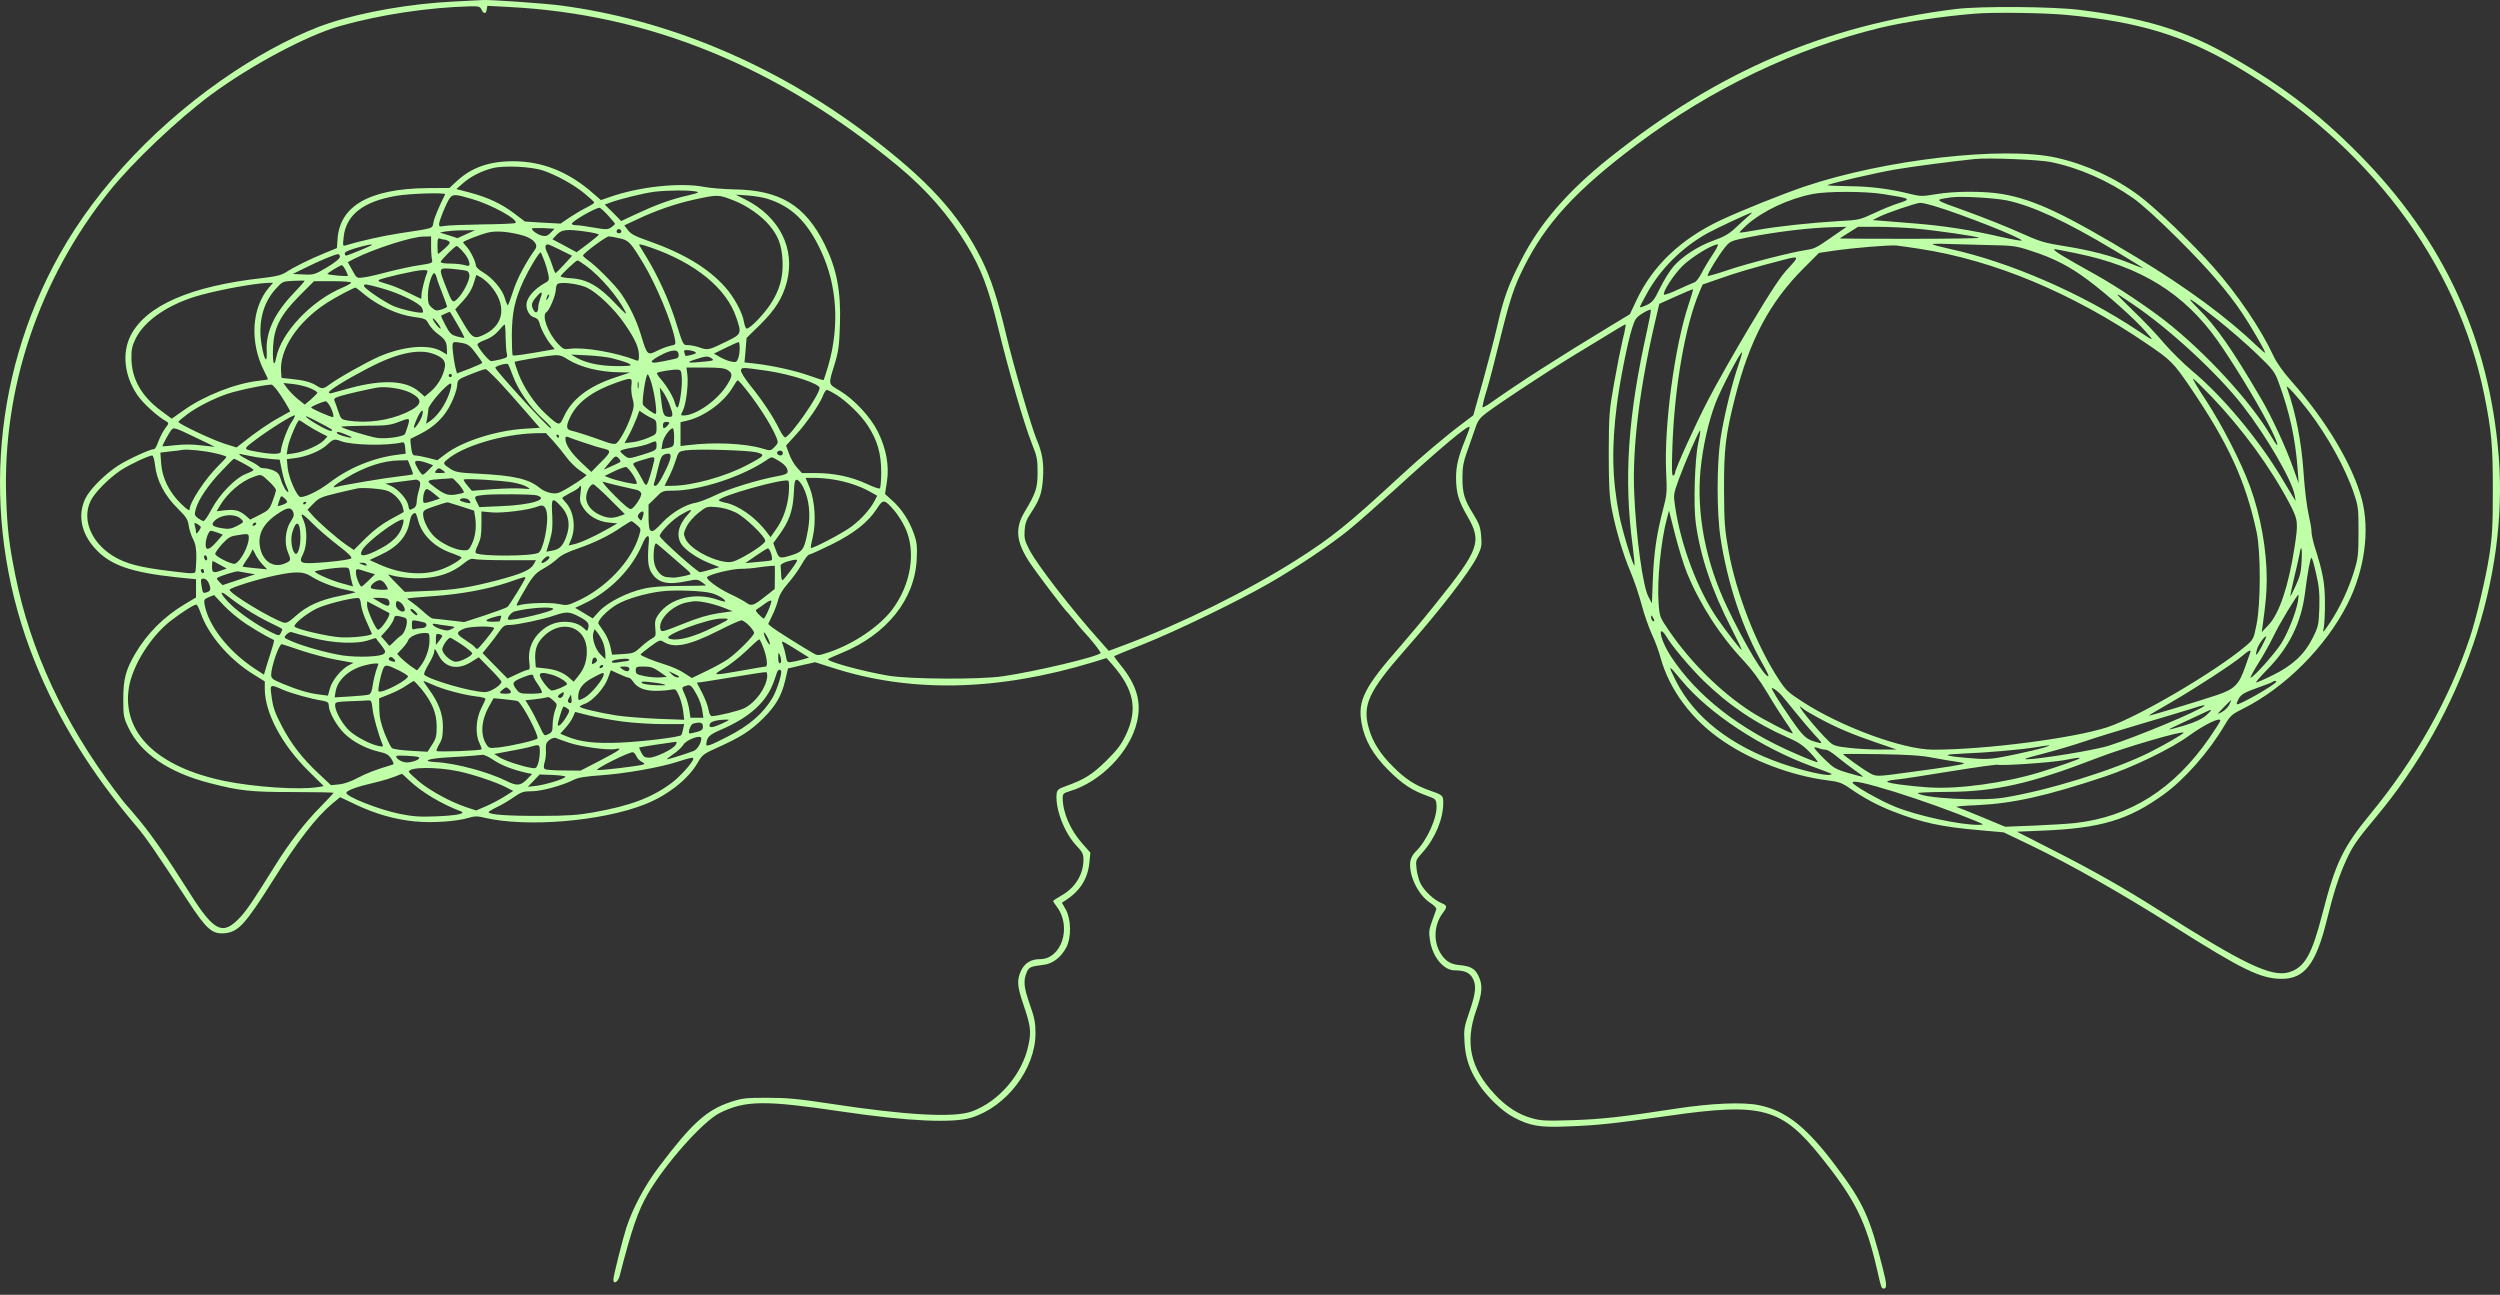 <?xml version="1.0" encoding="UTF-8"?> <svg xmlns="http://www.w3.org/2000/svg" width="307" height="159" viewBox="0 0 307 159" fill="none"><rect x="0" y="0" width="307" height="159" fill="#333333" stroke="none"/><path d="M55.784 0.186C50.462 0.441 44.591 1.462 40.37 2.856C37.169 3.897 32.712 6.174 28.785 8.766C19.693 14.775 12.035 22.806 7.284 31.308C-1.238 46.585 -2.338 64.846 4.279 81.261C7.146 88.37 11.152 94.869 16.768 101.486C17.946 102.88 18.967 104.353 23.13 110.715C25.368 114.132 26.075 114.74 27.587 114.603C29.295 114.426 30.081 113.562 33.615 107.966C36.56 103.273 38.799 100.387 40.743 98.737L41.764 97.893L43.669 98.796C46.103 99.955 48.538 100.642 50.993 100.877C53.133 101.074 56 100.877 57.492 100.445C58.278 100.21 58.592 100.19 59.534 100.426C64.698 101.624 73.868 100.858 79.131 98.796C81.958 97.697 84.53 95.674 85.669 93.671C86.239 92.689 86.376 92.572 88.183 91.766C90.971 90.51 92.11 89.783 93.7 88.232C95.271 86.681 95.998 85.424 96.449 83.441L96.763 82.086L98.433 81.693L100.102 81.32L102.124 81.968C111.785 85.11 122.447 84.894 134.228 81.32L135.878 80.81L136.565 81.576C139.275 84.678 139.746 87.113 138.254 90.254C137.684 91.452 137.193 92.1 135.839 93.436C134.13 95.105 133.207 95.694 130.989 96.499C129.928 96.872 129.81 96.99 129.751 97.52C129.575 99.307 130.694 102.252 132.147 103.803C132.913 104.608 133.05 104.883 133.05 105.551C133.05 107.357 132.049 109.007 130.38 109.949C129.791 110.283 129.32 110.597 129.32 110.656C129.32 110.695 129.535 111.029 129.791 111.363C131.637 113.837 130.36 117.784 127.709 117.784C126.59 117.784 125.824 118.275 125.373 119.217C124.862 120.376 124.901 121.063 125.667 123.341C126.57 125.972 126.649 126.659 126.296 128.328C125.569 131.882 122.702 135.24 119.364 136.477C117.204 137.282 111.314 136.968 101.829 135.515C98.099 134.945 96.646 134.808 94.27 134.808C91.599 134.808 91.167 134.847 89.734 135.319C86.769 136.3 84.943 137.95 80.917 143.291C79.17 145.588 77.697 148.376 76.912 150.772C76.421 152.323 75.321 156.702 75.321 157.134C75.321 157.762 75.891 157.448 76.087 156.702C77.579 150.929 78.326 148.73 79.563 146.589C81.722 142.878 86.317 137.714 88.379 136.673C91.521 135.122 93.877 135.083 103.499 136.516C111.451 137.694 117.067 137.95 119.305 137.243C123.625 135.888 127.14 131.254 127.16 126.914C127.16 125.618 127.042 124.99 126.472 123.38C125.726 121.24 125.648 120.474 126.06 119.453C126.355 118.746 126.492 118.687 128.2 118.471C129.3 118.334 130.301 117.548 130.949 116.331C131.578 115.133 131.538 112.895 130.89 111.716L130.399 110.852L130.89 110.538C132.658 109.38 133.58 107.887 133.777 105.943L133.895 104.706L132.874 103.548C131.421 101.899 130.517 99.778 130.498 98.03C130.498 97.481 130.576 97.402 131.342 97.166C135.171 96.028 138.784 92.316 139.628 88.625C140.198 86.229 139.589 84.128 137.684 81.772C137.174 81.144 136.781 80.613 136.82 80.574C136.86 80.535 138.47 79.867 140.414 79.102C144.38 77.531 152.117 73.78 155.828 71.64C159.264 69.657 163.446 66.868 165.646 65.062C166.667 64.237 169.259 61.959 171.379 60.035C176.818 55.067 180.235 52.2 180.471 52.416C180.51 52.475 180.274 53.163 179.94 53.968C179.076 56.088 178.802 57.227 178.802 58.68C178.821 60.526 179.096 61.508 180.196 63.393C182.002 66.535 181.688 67.438 176.308 74.134C174.953 75.842 172.97 78.198 171.929 79.396C167.531 84.403 166.706 86.033 167.197 88.782C167.55 90.844 168.611 92.709 170.535 94.614C172.224 96.302 173.441 97.088 175.326 97.755C176.308 98.109 176.347 98.148 176.406 98.894C176.524 100.387 175.189 103.312 173.814 104.608C173.539 104.864 173.264 105.354 173.205 105.688C172.911 107.318 174.069 109.812 175.581 110.833C176.131 111.186 176.426 111.5 176.367 111.697C176.308 111.854 176.072 112.521 175.837 113.169C175.463 114.21 175.444 114.485 175.621 115.585C175.954 117.548 177.29 119.158 178.625 119.158C179.783 119.158 180.412 119.414 180.785 120.022C181.335 120.906 181.256 121.888 180.451 124.224C179.783 126.149 179.744 126.424 179.842 127.994C179.96 129.919 180.431 131.332 181.531 133.041C182.552 134.631 184.437 136.438 185.831 137.184C187.854 138.264 189.071 138.48 192.547 138.323C196.277 138.185 198.025 137.989 204.996 137.007C216.424 135.377 218.78 136.025 223.649 142.112C227.852 147.355 229.147 149.986 230.542 156.073C231.033 158.214 231.033 158.233 231.347 158.233C231.72 158.233 231.7 157.664 231.229 155.838C229.619 149.456 228.814 147.669 225.456 143.212C221.882 138.441 219.349 136.418 216.07 135.731C214.126 135.299 210.12 135.476 205.801 136.143C199.164 137.164 196.709 137.439 193.096 137.557C189.935 137.655 189.228 137.636 188.128 137.321C186.499 136.889 184.889 135.849 183.494 134.317C180.569 131.156 179.881 128.053 181.256 124.146C182.041 121.907 182.1 120.984 181.551 119.826C181.099 118.923 180.608 118.648 179.175 118.51C178.095 118.412 177.407 117.961 176.838 116.959C175.994 115.486 176.131 113.523 177.152 112.148C177.761 111.343 177.741 111.206 176.995 110.892C176.092 110.519 174.914 109.419 174.442 108.496C174.226 108.064 174.01 107.239 173.951 106.67C173.834 105.649 173.853 105.61 174.698 104.667C176.229 102.959 177.231 100.583 177.231 98.6C177.231 97.677 177.191 97.638 175.562 97.068C173.775 96.44 172.557 95.654 171.045 94.123C169.514 92.611 168.591 91.158 168.12 89.528C167.256 86.602 168.021 84.933 172.636 79.691C176.956 74.782 180.431 70.265 181.393 68.361C181.943 67.242 181.982 66.986 181.884 65.828C181.806 64.748 181.649 64.316 180.903 63.098C179.803 61.331 179.587 60.585 179.587 58.582C179.587 57.384 179.724 56.678 180.097 55.637C180.372 54.871 180.804 53.634 181.06 52.888C181.433 51.71 181.629 51.415 182.454 50.767C183.907 49.648 189.699 45.819 193.136 43.718C194.805 42.697 196.925 41.401 197.848 40.851C198.751 40.282 199.556 39.83 199.615 39.83C199.674 39.83 199.537 40.655 199.282 41.636C199.046 42.638 198.555 45.092 198.202 47.095C197.593 50.532 197.573 51.003 197.554 55.637C197.554 59.544 197.632 60.919 197.907 62.411C198.398 65.003 199.301 68.047 200.244 70.265C200.676 71.286 201.284 73.093 201.599 74.291C201.913 75.469 202.482 77.079 202.836 77.864C203.209 78.63 203.7 79.946 203.916 80.77C205.015 84.737 207.803 88.468 211.652 91.04C215.167 93.436 220.037 95.262 224.317 95.811C225.79 95.988 226.182 96.126 227.145 96.793C228.873 97.991 230.581 98.914 232.407 99.621C236.04 101.035 238.376 101.545 243.207 101.957L246.054 102.213L249.372 103.803C254.379 106.218 260.427 109.655 266.868 113.719C275.37 119.099 277.667 120.219 280.22 120.199C282.989 120.199 284.402 118.373 285.718 113.052C286.562 109.615 287.23 107.554 288.114 105.629C288.879 103.941 289.468 103.077 291.746 100.367C302.389 87.643 308.024 71.07 306.846 56.069C305.688 41.617 300.091 29.462 289.743 18.997C284.579 13.754 279.69 10.101 272.935 6.371C267.908 3.622 263.078 2.188 255.479 1.226C252.141 0.794 243.226 0.735 240.163 1.108C224.121 3.111 210.965 8.766 197.691 19.35C192.488 23.493 189.11 27.401 186.793 31.956C185.222 35 184.633 36.649 183.887 39.928C183.573 41.322 182.768 44.405 182.12 46.742L180.922 51.003L179.803 51.847C177.584 53.496 174.521 56.088 171.831 58.582C165.587 64.355 163.466 66.063 159.146 68.793C153.138 72.602 145.028 76.608 138.097 79.2L136.153 79.926L135.151 78.787C131.597 74.841 127.415 69.421 126.433 67.556C125.824 66.397 125.765 66.103 125.824 65.121C125.883 64.257 126.06 63.786 126.629 62.941C127.69 61.331 127.965 60.526 128.082 58.661C128.2 56.854 127.984 55.519 127.297 53.968C126.708 52.574 124.469 44.955 123.606 41.303C122.526 36.747 121.681 34.155 120.542 31.858C117.774 26.281 113.886 22.04 106.444 16.444C95.016 7.843 81.88 2.365 68.724 0.657C66.623 0.402 60.005 -0.07 59.22 0.009C59.063 0.009 57.512 0.107 55.784 0.186ZM59.122 1.167C59.377 1.737 59.691 1.737 59.77 1.167L59.848 0.716L62.421 0.853C79.7 1.717 95.546 8.197 110.292 20.41C113.866 23.375 116.517 26.439 118.716 30.071C120.523 33.095 121.347 35.275 122.545 40.144C123.861 45.544 125.746 52.043 126.708 54.459C127.336 56.01 127.415 56.403 127.415 58.013C127.415 59.937 127.218 60.526 125.785 62.922C124.627 64.885 124.784 66.554 126.413 69.028C127.218 70.265 130.714 74.88 131.067 75.174C131.126 75.233 131.519 75.685 131.931 76.195C132.343 76.706 132.775 77.236 132.913 77.374C133.954 78.473 135.249 80.103 135.151 80.201C134.7 80.672 127.179 82.459 123.134 83.048C120.385 83.461 111.726 83.421 109.075 82.97C105.835 82.42 101.417 81.203 101.692 80.928C101.751 80.869 102.517 80.535 103.361 80.181C108.879 77.923 112.335 73.623 112.57 68.695C112.649 67.124 112.61 66.633 112.236 65.572C111.706 64.002 110.705 62.45 109.546 61.449L108.682 60.663L108.918 59.132C109.213 57.168 108.839 55.126 107.799 53.006C106.915 51.219 104.912 49.059 103.125 47.979C101.653 47.095 101.692 47.331 102.517 44.641C102.968 43.148 103.067 42.402 103.145 39.83C103.283 35.765 102.752 33.016 101.26 29.992C98.884 25.221 95.801 23.336 90.146 23.258C88.85 23.218 87.181 23.1 86.415 22.943C83.529 22.393 78.522 22.924 74.987 24.161L73.79 24.573L72.867 23.768C69.843 21.098 66.603 19.802 63.01 19.802C60.084 19.802 57.904 20.567 56.098 22.236L55.195 23.081L52.446 23.1C45.377 23.179 41.705 25.28 41.45 29.384L41.371 30.464L39.84 31.092C38.112 31.799 36.109 32.781 35.088 33.448C34.557 33.782 33.87 33.959 32.319 34.136C23.404 35.117 17.887 37.533 16.021 41.244C14.961 43.404 15.275 46.172 16.866 48.509C17.573 49.55 19.34 51.14 20.459 51.769C20.754 51.945 20.734 52.024 20.263 52.633C19.988 53.025 19.615 53.732 19.438 54.243C19.261 54.733 19.045 55.146 18.927 55.146C18.437 55.146 15.668 56.422 14.49 57.188C12.86 58.248 11.034 60.075 10.484 61.213C9.522 63.197 9.954 65.455 11.643 67.32C13.508 69.401 16.041 70.285 21.716 70.894L24.072 71.129V72.249V73.368L22.756 74.153C20.145 75.704 18.083 77.766 16.61 80.26C15.432 82.282 15.138 83.382 15.138 85.876C15.138 87.898 15.177 88.114 15.766 89.351C17.259 92.513 20.754 94.889 25.761 96.165C29.472 97.127 30.807 97.264 36.011 97.264C38.72 97.264 40.959 97.304 40.959 97.363C40.959 97.402 40.213 98.207 39.309 99.13C37.424 101.035 35.5 103.528 33.792 106.277C31.239 110.381 30.355 111.716 29.55 112.58C27.371 114.956 26.33 114.465 23.287 109.655C20.498 105.237 18.633 102.547 17.062 100.661C16.218 99.66 15.491 98.796 15.413 98.737C15.354 98.678 14.765 97.932 14.117 97.068C7.833 88.703 3.729 79.848 1.884 70.658C1.118 66.829 0.902 65.062 0.764 61.233C0.274 47.743 4.77 34.332 13.39 23.532C16.277 19.919 21.853 14.637 25.937 11.614C30.846 8.001 37.699 4.348 41.705 3.209C46.673 1.796 52.603 0.912 57.747 0.775C58.788 0.755 58.965 0.814 59.122 1.167ZM253.81 1.835C262.646 2.679 268.105 4.348 274.565 8.118C290.745 17.622 301.741 32.153 305.059 48.45C305.962 52.927 306.12 54.655 306.12 60.153C306.12 64.61 306.041 65.887 305.688 68.204C305.256 71.011 304.058 76.038 303.292 78.316C300.759 85.876 296.596 93.259 291.098 99.935C287.721 104.058 286.818 105.904 285.207 112.148C283.892 117.273 283.008 118.805 281.084 119.394C278.924 120.022 275.547 118.412 265.002 111.697C260.918 109.105 257.128 106.945 252.377 104.53L247.684 102.134L250.904 101.997C257.973 101.702 261.33 100.701 265.65 97.598C268.262 95.733 271.246 92.336 273.171 89.076C273.878 87.879 274.054 87.722 275.39 87.054C280.554 84.501 285.639 79.416 288.29 74.134C290.372 70.01 291.039 65.141 290.038 61.331C288.919 57.109 285.679 51.67 281.379 46.801C280.377 45.681 279.572 44.543 279.179 43.698C277.628 40.38 274.859 36.256 271.757 32.742C269.303 29.953 264.786 25.614 262.725 24.062C259.76 21.844 256.186 20.194 252.534 19.37C246.015 17.917 231.445 19.586 221.607 22.904C218.78 23.866 213.891 25.83 211.279 27.047C206.39 29.364 202.953 32.624 200.951 36.885L200.146 38.593L197.77 40.026C191.408 43.875 186.518 47.017 183.082 49.452C182.572 49.825 182.1 50.06 182.061 50.021C182.002 49.962 182.218 49.039 182.552 47.979C182.886 46.899 183.612 44.071 184.201 41.676C185.379 36.885 185.929 35.196 187.107 32.859C189.837 27.361 193.607 23.297 201.01 17.74C210.199 10.867 220.527 5.919 230.934 3.406C233.88 2.699 238.553 1.992 242.519 1.678C244.699 1.481 251.297 1.58 253.81 1.835ZM251.846 19.9C255.302 20.607 258.876 22.177 261.959 24.337C263.058 25.123 265.12 26.988 267.457 29.325C271.168 33.016 273.524 35.746 275.37 38.495C276.391 40.026 278.158 43.05 278.158 43.306C278.158 43.384 277.746 43.05 277.235 42.559C273.505 38.986 268.478 35.275 262.41 31.622C253.535 26.262 249.883 24.534 245.877 23.827C243.639 23.454 240.026 23.454 237.748 23.847C236.099 24.122 235.824 24.122 234.704 23.847C232.054 23.179 229.678 22.884 226.968 22.865C225.436 22.845 224.297 22.786 224.415 22.727C224.867 22.492 230.561 21.176 232.8 20.803C234.724 20.469 239.829 19.802 242.519 19.527C244.188 19.35 250.413 19.605 251.846 19.9ZM66.74 20.96C68.429 21.549 70.373 22.629 71.748 23.729C72.415 24.279 72.965 24.789 72.965 24.868C72.965 24.966 72.553 25.221 72.042 25.476C71.512 25.732 70.589 26.281 69.961 26.694L68.841 27.459L66.642 27.342L64.463 27.204L63.167 26.223C61.596 25.025 59.947 24.259 57.708 23.65L56.039 23.218L56.864 22.492C57.865 21.628 59.122 20.999 60.496 20.646C61.93 20.293 65.307 20.45 66.74 20.96ZM85.434 23.513C85.944 23.611 85.807 23.689 84.452 24.004C82.39 24.475 80.564 25.142 78.208 26.242L76.283 27.145L75.282 26.124L74.261 25.123L74.85 24.907C75.969 24.475 78.974 23.729 80.328 23.552C81.939 23.356 84.589 23.336 85.434 23.513ZM231.229 23.827C234.704 24.377 234.803 24.436 233.055 24.985C232.427 25.182 231.111 25.712 230.129 26.183C228.401 26.988 228.225 27.027 225.908 27.145C222.511 27.342 218.25 27.793 215.776 28.245C214.637 28.461 213.655 28.598 213.616 28.559C213.576 28.52 213.989 28.088 214.539 27.597C216.522 25.869 219.624 24.416 222.57 23.827C224.376 23.474 228.971 23.474 231.229 23.827ZM54.664 23.866C53.977 25.221 53.329 26.733 53.231 27.302C53.074 28.108 53.388 27.99 49.147 28.638C47.066 28.952 44.258 29.58 42.451 30.13C42.098 30.248 42.078 30.169 42.196 29.148C42.471 26.399 44.591 24.73 48.695 24.043C50.404 23.748 54.782 23.631 54.664 23.866ZM57.963 24.436C60.339 25.123 63.697 26.969 63.304 27.381C63.226 27.459 61.36 27.538 59.141 27.558C56.923 27.597 54.861 27.675 54.527 27.754C54.017 27.852 53.918 27.833 53.918 27.518C53.938 27.086 54.743 25.084 55.175 24.416C55.587 23.807 55.823 23.807 57.963 24.436ZM90.186 24.652C91.737 25.26 93.524 26.517 94.466 27.656C95.585 28.991 95.978 30.051 96.096 31.995C96.194 34.057 95.742 35.667 94.564 37.434C93.661 38.77 91.933 40.517 91.658 40.341C91.56 40.282 91.423 39.928 91.364 39.555C91.187 38.397 90.127 36.453 89.047 35.255C86.985 32.938 83.981 31.131 79.72 29.619C78.07 29.05 77.481 28.756 77.128 28.284L76.656 27.675L78.345 26.89C80.603 25.83 82.881 25.044 85.139 24.534C88.202 23.866 88.183 23.866 90.186 24.652ZM94.191 24.396C97.195 25.319 99.159 27.224 100.828 30.837C102.811 35.078 103.106 40.046 101.712 44.896C101.437 45.819 101.182 46.624 101.142 46.663C101.103 46.722 100.318 46.467 99.395 46.133C97.647 45.505 94.761 44.876 92.66 44.641L91.423 44.503L91.56 43.011L91.678 41.499L93.386 39.83C95.212 38.023 96.096 36.59 96.626 34.627C97.686 30.523 95.723 26.615 91.521 24.494L90.343 23.905L91.815 24.004C92.62 24.062 93.7 24.239 94.191 24.396ZM246.447 24.612C249.628 25.28 253.751 27.204 259.701 30.778C261.704 31.976 263.274 32.958 263.215 32.958C263.157 32.958 262.352 32.643 261.409 32.27C259.21 31.387 256.736 30.739 253.417 30.209C251.061 29.835 250.472 29.659 248.116 28.598C246.663 27.931 243.698 26.753 241.538 25.967C237.336 24.455 237.453 24.553 239.574 24.239C240.772 24.062 244.915 24.298 246.447 24.612ZM237.591 25.319C240.89 26.301 248.489 29.305 248.253 29.541C248.194 29.6 246.977 29.384 245.524 29.05C241.93 28.225 238.69 27.734 235.352 27.459C233.782 27.342 231.936 27.185 231.229 27.126L229.953 27.027L230.699 26.654C231.622 26.164 235.333 24.907 235.824 24.907C236.02 24.907 236.825 25.084 237.591 25.319ZM74.634 26.419C75.125 26.949 75.518 27.42 75.518 27.479C75.518 27.558 75.302 27.754 75.046 27.931C74.614 28.206 74.398 28.206 72.926 27.95C72.042 27.793 71.06 27.656 70.766 27.656C70.452 27.656 70.216 27.577 70.216 27.479C70.216 27.185 73.024 25.555 73.613 25.516C73.711 25.496 74.163 25.908 74.634 26.419ZM214.637 26.596C214.323 26.89 213.596 27.518 213.066 28.029C212.339 28.716 211.691 29.089 210.513 29.502C208.609 30.169 206.586 31.465 205.506 32.722C205.054 33.232 204.328 34.411 203.876 35.334C203.15 36.826 202.953 37.101 202.227 37.454C201.756 37.67 201.383 37.788 201.383 37.709C201.383 37.631 201.756 36.885 202.227 36.06C203.857 33.075 206.508 30.424 209.571 28.697C210.768 28.029 214.892 26.105 215.128 26.105C215.186 26.105 214.971 26.321 214.637 26.596ZM67.624 28.579C67.271 28.952 67.055 29.03 66.603 28.952C66.053 28.834 65.307 28.323 65.307 28.068C65.307 28.009 65.935 27.99 66.701 28.009L68.095 28.088L67.624 28.579ZM225.122 28.991C223.041 30.444 222.884 30.523 221.804 30.699C219.938 30.974 214.539 32.368 212.221 33.154C210.886 33.605 209.747 33.939 209.708 33.88C209.571 33.743 211.102 31.249 211.868 30.326C212.477 29.6 212.575 29.561 214.833 29.109C218.348 28.422 222.432 27.95 225.22 27.892L226.772 27.852L225.122 28.991ZM235.058 28.049C237.846 28.304 243.01 29.05 243.01 29.207C243.01 29.266 239.162 29.325 234.469 29.325C229.776 29.325 225.927 29.305 225.927 29.286C225.927 29.266 226.438 28.932 227.046 28.559L228.166 27.852H230.542C231.838 27.852 233.88 27.95 235.058 28.049ZM76.303 28.461C76.303 28.559 76.166 28.638 76.008 28.638C75.714 28.638 75.616 28.402 75.832 28.186C75.989 28.029 76.303 28.206 76.303 28.461ZM57.256 28.756L56.176 29.246L55.096 28.893L54.017 28.559L54.704 28.422C55.077 28.363 56.059 28.284 56.864 28.284L58.336 28.265L57.256 28.756ZM64.266 28.932C65.464 29.286 66.132 30.012 65.739 30.582C64.502 32.329 63.501 34.234 63.029 35.706C62.715 36.669 62.421 37.474 62.362 37.474C62.303 37.474 62.126 37.081 61.989 36.59C61.674 35.53 60.477 34.116 59.298 33.429C58.827 33.154 58.435 32.781 58.435 32.604C58.415 32.113 57.747 30.758 57.276 30.267C57.06 30.032 56.864 29.796 56.864 29.757C56.864 29.619 58.906 28.814 59.927 28.559C60.968 28.304 62.519 28.441 64.266 28.932ZM72.081 28.461C72.886 28.579 73.554 28.736 73.534 28.814C73.534 28.873 72.926 29.384 72.18 29.953L70.805 30.974L69.313 30.169L67.84 29.384L68.37 28.814C68.999 28.166 69.627 28.108 72.081 28.461ZM52.937 30.248C52.937 30.935 52.995 31.681 53.054 31.897C53.153 32.29 53.054 32.329 51.523 32.565C50.639 32.683 48.872 33.075 47.635 33.389C46.398 33.723 45.023 34.038 44.591 34.077C43.806 34.175 43.786 34.155 43.256 33.173L42.706 32.192L43.531 31.76C45.907 30.562 50.561 29.05 52.014 29.05L52.937 29.03V30.248ZM76.087 29.266C77.226 29.521 77.422 29.737 79.052 32.427C80.623 35.059 82.488 39.555 82.881 41.656C82.999 42.304 82.979 42.343 82.331 42.461C81.958 42.54 81.232 42.815 80.701 43.07C79.523 43.679 79.464 43.62 78.738 41.224C78.168 39.339 77.383 37.69 76.303 36.099C75.576 35.019 73.063 32.506 72.101 31.878C71.826 31.681 71.591 31.465 71.591 31.387C71.591 31.131 74.418 29.03 74.772 29.03C74.948 29.03 75.537 29.129 76.087 29.266ZM54.566 29.423C54.704 29.423 54.939 29.521 55.096 29.619C55.332 29.757 55.254 29.934 54.625 30.503C54.213 30.876 53.84 31.19 53.8 31.19C53.761 31.19 53.722 30.739 53.722 30.189C53.722 29.345 53.781 29.207 54.036 29.305C54.213 29.364 54.449 29.423 54.566 29.423ZM244.09 30.091C247.212 30.15 247.566 30.189 249.392 30.798C252.121 31.662 254.183 32.722 256.402 34.391C258.797 36.178 262.155 39.182 263.49 40.714C264.59 41.97 264.59 41.97 262.548 40.615C255.695 36.04 246.741 32.153 239.417 30.562C238.258 30.307 237.316 30.051 237.316 29.992C237.316 29.934 238.082 29.914 239.044 29.953C239.986 29.973 242.264 30.032 244.09 30.091ZM45.652 30.091C45.514 30.228 42.687 31.387 42.51 31.387C42.412 31.387 42.333 31.269 42.333 31.112C42.333 30.935 42.863 30.699 43.767 30.444C45.121 30.051 45.828 29.934 45.652 30.091ZM68.861 30.719L70.255 31.406L69.293 32.467C68.783 33.036 68.292 33.507 68.233 33.527C68.174 33.547 67.997 33.173 67.86 32.702C67.722 32.251 67.447 31.544 67.251 31.131C66.878 30.424 66.898 30.012 67.29 30.012C67.388 30.012 68.095 30.326 68.861 30.719ZM79.896 30.385C85.394 32.29 89.223 35.412 90.421 39.005C91.089 40.969 91.069 41.028 89.223 41.931C87.063 42.991 86.906 43.031 85.925 42.677C85.473 42.52 84.825 42.383 84.53 42.383C83.863 42.383 83.922 42.501 82.901 39.241C82.115 36.806 80.78 33.861 79.445 31.681C78.993 30.915 78.581 30.248 78.522 30.15C78.384 29.934 78.699 29.973 79.896 30.385ZM210.278 31.328C209.787 32.054 209.178 33.075 208.923 33.605C208.648 34.116 208.275 34.607 208.098 34.666C207.921 34.725 207.018 35.117 206.115 35.53C205.212 35.962 204.406 36.256 204.348 36.178C204.112 35.942 205.467 33.802 206.606 32.663C207.705 31.583 210.238 30.012 210.945 30.012C211.063 30.012 210.768 30.601 210.278 31.328ZM235.647 30.542C244.836 31.936 254.497 35.981 263.647 42.226C266.573 44.209 266.887 44.523 268.89 47.449C273.642 54.439 275.743 58.995 277.118 65.356C277.628 67.772 277.628 74.134 277.098 76.706C276.744 78.493 276.725 78.532 275.723 79.376C272.012 82.498 262.587 88.036 258.817 89.292C254.694 90.647 243.874 92.061 237.394 92.061C233.723 92.061 226.104 89.273 221.313 86.151C219.605 85.051 219.271 84.737 218.426 83.421C215.697 79.278 213.203 72.877 212.261 67.615C211.79 65.003 211.731 64.159 211.711 60.153C211.691 55.126 211.907 53.379 213.066 48.804C214.853 41.754 217.307 37.12 221.49 32.938L223.375 31.053L225.103 30.798C227.518 30.444 231.955 30.071 232.898 30.15C233.33 30.209 234.567 30.366 235.647 30.542ZM56.707 30.739C57.296 31.367 57.649 32.015 57.649 32.447C57.649 32.683 57.531 32.702 57.021 32.545C56.667 32.447 55.862 32.368 55.254 32.368C54.606 32.368 54.115 32.29 54.115 32.172C54.115 31.956 55.862 30.209 56.078 30.209C56.137 30.209 56.432 30.444 56.707 30.739ZM254.988 31.112C262.882 32.722 268.203 36.021 272.307 41.813C274.094 44.346 276.921 48.941 278.472 51.906C279.827 54.498 280.122 55.676 278.885 53.555C276.411 49.334 270.893 43.325 265.886 39.398C263.667 37.67 259.956 35.196 257.541 33.841C252.985 31.308 251.846 30.601 252.377 30.601C252.475 30.601 253.633 30.837 254.988 31.112ZM66.839 32.015C67.055 32.584 67.271 33.37 67.349 33.763C67.467 34.411 67.428 34.489 66.74 34.862C65.818 35.392 64.993 36.217 64.738 36.944C64.443 37.709 64.895 38.789 65.582 38.966C65.916 39.045 66.132 39.261 66.23 39.614C66.407 40.36 67.055 41.597 67.624 42.285L68.115 42.874L67.349 43.011C64.6 43.502 63.049 43.737 62.97 43.639C62.892 43.581 62.853 42.461 62.853 41.146C62.872 38.357 63.206 36.806 64.325 34.391C64.993 32.977 66.191 30.994 66.387 30.994C66.426 30.994 66.623 31.465 66.839 32.015ZM41.744 31.524C41.725 31.76 41.155 32.231 40.173 32.82C38.661 33.723 38.544 33.763 37.267 33.704L35.952 33.645L37.464 32.899C39.152 32.054 41.116 31.23 41.509 31.21C41.626 31.19 41.744 31.347 41.744 31.524ZM219.624 32.918C218.682 33.9 217.504 35.687 214.912 40.026C213.007 43.207 210.71 47.272 209.787 49.059C208.177 52.142 205.702 57.62 205.702 58.052C205.702 58.17 205.604 58.327 205.467 58.405C205.31 58.504 205.27 57.64 205.369 54.93C205.604 47.665 206.939 39.948 208.687 35.864L209.08 34.941L211.279 34.175C213.223 33.488 215.402 32.84 219.055 31.897C220.94 31.406 220.979 31.465 219.624 32.918ZM71.964 32.643C73.711 33.92 75.851 36.413 76.794 38.259C77.049 38.75 76.735 38.495 75.557 37.258C73.554 35.137 72.121 34.312 70.177 34.175C69.45 34.136 68.841 34.018 68.841 33.939C68.841 33.763 70.727 31.976 70.923 31.976C70.982 31.976 71.453 32.27 71.964 32.643ZM42.431 33.154C42.589 33.468 42.726 33.782 42.726 33.861C42.726 33.979 40.35 33.782 40.213 33.645C40.134 33.566 41.764 32.565 41.98 32.565C42.058 32.565 42.255 32.82 42.431 33.154ZM57.335 33.272C57.512 33.331 57.649 33.605 57.649 33.861C57.649 34.509 56.824 36.08 56.176 36.688C55.568 37.258 55.548 37.258 54.704 35.078C53.84 32.859 53.84 32.879 55.568 33.016C56.353 33.095 57.139 33.193 57.335 33.272ZM52.446 33.488C52.171 34.136 51.758 35.785 51.758 36.237C51.758 36.492 51.739 36.688 51.7 36.688C51.66 36.688 51.032 36.374 50.266 36.001C49.52 35.628 48.479 35.176 47.929 35C47.399 34.843 46.83 34.646 46.673 34.607C46.516 34.568 46.457 34.469 46.516 34.391C46.732 34.175 51.032 33.193 51.837 33.173C52.485 33.154 52.563 33.193 52.446 33.488ZM53.624 34.077C53.683 34.391 54.017 35.275 54.331 36.06C54.645 36.865 54.9 37.572 54.9 37.651C54.9 37.729 54.586 37.886 54.213 38.004C53.624 38.2 53.467 38.161 53.035 37.788C52.622 37.434 52.544 37.199 52.544 36.237C52.544 35.157 53.015 33.547 53.329 33.547C53.408 33.547 53.545 33.782 53.624 34.077ZM60.202 35.039C62.224 37.356 61.969 39.81 59.573 41.028C58.258 41.695 58.022 41.597 56.903 39.693L55.901 37.984L56.864 36.944C57.512 36.237 57.944 35.53 58.16 34.823L58.493 33.763L59.024 34.038C59.318 34.195 59.848 34.646 60.202 35.039ZM36.011 36.06C33.674 38.514 32.614 40.812 32.751 43.188C32.83 44.778 32.437 44.248 32.123 42.324C31.671 39.673 32.28 37.238 33.811 35.53C34.695 34.548 34.715 34.548 36.011 34.489C36.737 34.45 37.365 34.45 37.405 34.469C37.444 34.509 36.816 35.216 36.011 36.06ZM43.119 34.705C43.119 34.784 42.667 35.059 42.117 35.294C38.249 36.885 34.499 40.871 33.91 43.953C33.654 45.308 33.438 44.444 33.536 42.52C33.674 40.164 34.44 38.691 36.757 36.335L38.563 34.528H40.841C42.098 34.528 43.119 34.607 43.119 34.705ZM33.006 35.334C30.886 37.867 30.65 42.029 32.437 45.564C32.692 46.074 32.908 46.526 32.908 46.565C32.908 46.604 32.398 46.703 31.789 46.761C28.961 47.056 25.034 48.607 22.541 50.394L21.087 51.415L19.791 50.453C17.376 48.666 16.178 46.545 16.139 44.052C16.12 42.913 16.218 42.481 16.669 41.558C17.789 39.3 20.832 37.258 24.681 36.217C27.312 35.51 31.16 34.823 32.771 34.744L33.536 34.725L33.006 35.334ZM72.101 35.334C73.377 35.962 75.459 37.945 76.676 39.732C77.953 41.558 78.463 42.677 78.463 43.639C78.463 44.268 78.404 44.366 78.129 44.248C75.616 43.266 71.728 42.599 69.961 42.834C69.273 42.932 69.136 42.874 68.527 42.226C67.29 40.91 66.485 38.73 67.094 38.338C67.467 38.122 68.252 36.237 68.252 35.569C68.252 35.235 68.37 34.901 68.508 34.843C69.058 34.587 71.178 34.882 72.101 35.334ZM46.849 35.392C49.009 35.981 51.542 37.218 51.817 37.807C51.935 38.063 51.974 38.298 51.935 38.357C51.739 38.554 49.343 38.023 48.283 37.572C47.085 37.022 44.69 35.392 44.69 35.098C44.69 34.823 45.004 34.882 46.849 35.392ZM44.847 36.237C46.496 37.572 48.892 38.672 50.757 38.907C52.23 39.123 52.308 39.143 52.662 39.81C52.878 40.184 53.388 40.753 53.82 41.047C54.684 41.695 54.861 41.99 54.88 42.913L54.9 43.541L54.193 43.129C52.662 42.226 49.54 42.501 46.575 43.777C45.043 44.444 41.41 46.486 40.448 47.233C39.741 47.763 39.525 47.782 38.917 47.39C38.249 46.938 37.287 46.683 35.853 46.545L34.577 46.408L34.518 45.681C34.283 42.932 36.56 39.496 40.154 37.179C41.293 36.453 43.413 35.334 43.669 35.314C43.708 35.314 44.238 35.726 44.847 36.237ZM207.352 37.415C205.644 42.52 204.328 52.318 204.603 58.013C204.721 60.389 204.701 60.762 204.23 62.529C203.425 65.631 203.111 67.791 202.973 71.051L202.855 74.094L202.423 73.27C201.736 72.013 200.892 65.788 200.676 60.447C200.44 54.93 201.363 47.488 203.268 39.418L203.758 37.317L205.761 36.413C206.861 35.922 207.823 35.51 207.882 35.51C207.961 35.51 207.705 36.374 207.352 37.415ZM66.367 36.59C66.23 36.963 66.093 37.474 66.093 37.749C66.093 38.377 65.778 38.573 65.523 38.083C65.189 37.493 65.268 37.16 65.818 36.512C66.485 35.706 66.721 35.746 66.367 36.59ZM261.939 37.376C266.495 40.458 272.366 45.898 275.429 49.844C278.355 53.614 281.496 59.034 281.791 60.84L281.909 61.528L281.536 60.938C281.339 60.605 280.77 59.682 280.299 58.877C277.491 54.105 272.935 48.627 269.126 45.485C268.105 44.621 266.573 43.109 265.729 42.127C264.904 41.126 263.176 39.319 261.9 38.102C259.406 35.667 259.406 35.648 261.939 37.376ZM67.29 36.629C67.055 37.022 67.015 36.904 67.192 36.394C67.271 36.217 67.369 36.119 67.408 36.178C67.467 36.217 67.408 36.433 67.29 36.629ZM272.287 39.241C273.721 40.38 275.88 42.245 277.098 43.423C279.12 45.367 279.336 45.642 279.808 46.938C281.182 50.63 281.889 53.928 282.164 57.797L282.282 59.368L281.614 57.502C280.731 54.969 278.944 51.121 277.608 48.862C274.113 42.893 272.169 40.105 269.911 37.867C268.124 36.08 268.772 36.453 272.287 39.241ZM202.286 40.458C199.89 51.179 199.38 58.72 200.499 67.124C200.656 68.341 200.754 69.382 200.715 69.441C200.558 69.578 199.242 65.258 198.85 63.295C197.966 58.877 197.887 54.91 198.555 49.687C198.908 46.879 199.851 42.108 200.401 40.36C200.774 39.162 200.892 38.986 201.736 38.456C202.247 38.141 202.679 37.965 202.718 38.063C202.757 38.161 202.561 39.241 202.286 40.458ZM56.176 39.85C56.687 40.714 57.06 41.46 57.021 41.499C56.981 41.519 56.589 41.44 56.137 41.322C55.411 41.126 55.254 40.969 54.704 39.948C54.37 39.319 54.134 38.77 54.154 38.77C54.193 38.73 55.096 38.318 55.234 38.279C55.254 38.259 55.666 38.966 56.176 39.85ZM54.115 40.321C54.095 40.419 53.879 40.242 53.624 39.928C53.349 39.594 53.133 39.241 53.133 39.143C53.153 39.025 53.368 39.202 53.624 39.535C53.899 39.85 54.115 40.203 54.115 40.321ZM62.087 41.401C62.106 42.265 62.165 43.188 62.244 43.443C62.342 43.855 62.264 43.934 61.478 44.13C61.007 44.248 60.477 44.346 60.32 44.346C60.005 44.346 58.651 42.658 58.631 42.285C58.631 42.167 59.063 41.931 59.593 41.735C60.202 41.519 60.791 41.126 61.203 40.635C61.576 40.203 61.91 39.85 61.969 39.85C62.028 39.83 62.087 40.537 62.087 41.401ZM56.883 42.147C57.453 42.265 57.787 42.501 58.415 43.364C58.867 43.953 59.22 44.484 59.22 44.543C59.22 44.621 58.513 44.935 57.669 45.269L56.117 45.858L55.901 45.053C55.803 44.602 55.666 43.737 55.607 43.109C55.509 41.872 55.489 41.892 56.883 42.147ZM90.834 42.756C90.834 43.188 90.755 43.757 90.637 44.032C90.48 44.464 90.362 44.523 89.812 44.405C89.459 44.346 88.831 44.091 88.418 43.855L87.672 43.423L89.106 42.717C89.891 42.343 90.598 42.01 90.696 42.01C90.775 41.99 90.834 42.343 90.834 42.756ZM83.333 43.502C83.372 43.816 83.274 43.973 82.94 44.052C80.544 44.582 80.034 44.641 80.034 44.386C80.034 44.189 81.428 43.384 82.154 43.168C82.94 42.932 83.274 43.031 83.333 43.502ZM85.218 43.148C85.434 43.227 85.512 43.345 85.414 43.404C85.139 43.561 84.157 43.777 84.157 43.679C84.157 43.639 84.098 43.463 84.04 43.286C83.941 43.05 84.04 42.972 84.373 42.991C84.629 42.991 85.021 43.07 85.218 43.148ZM53.192 43.443C54.37 43.875 54.763 44.327 54.625 45.092C54.468 46.114 53.761 47.331 52.917 48.057L52.151 48.705L51.464 48.097C49.893 46.722 47.066 46.565 43.02 47.645C41.842 47.959 40.782 48.254 40.664 48.293C40.566 48.332 40.429 48.293 40.389 48.195C40.311 47.979 42.412 46.663 45.161 45.23C48.676 43.384 51.366 42.795 53.192 43.443ZM213.459 44.876C212.653 47.233 211.672 51.258 211.279 53.87C210.808 56.992 210.808 63 211.279 66.044C212.143 71.699 214.008 77.256 216.463 81.556C216.895 82.302 217.209 82.97 217.17 83.009C216.816 83.382 214.342 79.278 212.104 74.585C209.453 69.048 208.314 63.118 208.825 57.699C209.099 54.91 209.767 51.867 210.651 49.53C211.279 47.861 213.753 43.109 213.93 43.266C213.969 43.306 213.753 44.032 213.459 44.876ZM69.745 44.15C71.296 45.112 73.672 45.701 76.205 45.721L77.383 45.74L75.498 46.369C72.258 47.449 70.196 49.039 69.215 51.219C68.704 52.338 68.665 52.338 66.996 50.806C65.641 49.569 64.286 47.566 63.638 45.819C63.363 45.092 63.167 44.464 63.206 44.425C63.265 44.366 66.171 43.855 67.369 43.698C68.626 43.541 68.861 43.581 69.745 44.15ZM75.321 44.032C76.814 44.425 77.56 44.719 77.422 44.857C77.363 44.935 76.519 44.975 75.576 44.955C73.692 44.935 71.983 44.582 70.844 43.953L70.118 43.541L72.18 43.639C73.318 43.698 74.732 43.855 75.321 44.032ZM87.397 44.012C87.711 44.248 87.613 44.307 86.514 44.405C84.452 44.621 84.118 44.543 85.335 44.15C86.69 43.698 86.946 43.698 87.397 44.012ZM62.97 46.114C63.599 47.881 65.091 50.001 66.642 51.415C67.388 52.083 67.82 52.593 67.644 52.593C67.349 52.593 60.987 45.642 60.83 45.171C60.771 44.955 62.205 44.543 62.381 44.719C62.44 44.778 62.715 45.407 62.97 46.114ZM89.361 45.446C90.009 45.858 89.969 46.172 89.243 47.331C88.045 49.196 85.434 51.022 83.941 51.022C83.568 51.022 83.568 51.003 83.863 50.414C84.236 49.687 84.55 47.252 84.413 46.035L84.295 45.132H86.592C88.379 45.132 88.988 45.21 89.361 45.446ZM94.27 45.544C97.156 45.976 100.651 47.115 100.651 47.645C100.632 48.47 97.156 53.477 96.43 53.712C96.312 53.752 95.978 53.281 95.683 52.672C94.937 51.14 93.602 49.137 92.129 47.331C91.403 46.408 90.951 45.681 90.991 45.465C91.069 45.092 91.108 45.092 94.27 45.544ZM62.578 48.293C64.031 49.923 65.445 51.553 65.739 51.906L66.289 52.534L64.345 52.652C60.85 52.888 56.766 54.203 54.743 55.735L53.702 56.52L52.563 56.226C51.916 56.069 51.228 55.931 51.012 55.931C50.678 55.931 50.6 55.755 50.482 54.93C50.404 54.4 50.384 53.928 50.404 53.889C50.443 53.87 50.973 53.595 51.582 53.3C53.349 52.416 54.586 51.199 55.371 49.589C55.764 48.804 56.098 47.822 56.137 47.39C56.196 46.604 56.196 46.604 57.747 45.976C58.611 45.623 59.456 45.328 59.632 45.328C59.809 45.328 61.144 46.663 62.578 48.293ZM83.725 46.408C83.804 47.508 83.431 50.041 83.176 50.041C83.097 50.041 82.96 49.805 82.881 49.491C82.704 48.784 81.919 47.449 81.173 46.585C80.839 46.212 80.623 45.858 80.682 45.799C80.819 45.642 82.606 45.367 83.176 45.387C83.627 45.426 83.666 45.524 83.725 46.408ZM55.489 46.114C55.489 46.212 55.411 46.31 55.293 46.31C55.195 46.31 55.096 46.212 55.096 46.114C55.096 45.996 55.195 45.917 55.293 45.917C55.411 45.917 55.489 45.996 55.489 46.114ZM80.053 47.233C80.446 48.686 80.721 50.826 80.505 50.826C80.25 50.826 79.072 49.962 78.954 49.687C78.797 49.255 79.307 45.898 79.543 45.976C79.641 46.015 79.877 46.585 80.053 47.233ZM77.54 47.292C77.481 47.724 77.54 48.47 77.678 48.941C77.894 49.707 77.874 49.962 77.501 51.062C77.01 52.534 76.008 54.341 75.596 54.498C75.439 54.557 74.889 54.459 74.379 54.262C72.729 53.654 70.727 53.006 70.177 52.888C69.49 52.75 69.47 52.299 70.098 51.062C70.982 49.334 72.808 47.998 75.714 46.977C77.56 46.33 77.658 46.349 77.54 47.292ZM271.58 48.705C275.429 52.75 278.826 57.404 281.182 61.881C282.203 63.844 282.242 64.159 281.771 67.202C281.045 71.915 279.906 75.331 278.61 76.706L277.746 77.629L277.864 76.745C278.256 73.839 278.335 72.916 278.355 71.149C278.355 67.516 277.608 63.314 276.312 59.76C275.213 56.756 272.876 52.2 270.913 49.196C269.931 47.724 269.224 46.506 269.303 46.506C269.401 46.506 270.422 47.508 271.58 48.705ZM78.404 47.625C78.345 47.822 78.306 47.665 78.306 47.292C78.306 46.919 78.345 46.761 78.404 46.938C78.443 47.135 78.443 47.449 78.404 47.625ZM91.049 47.135C92.758 49.137 94.721 52.161 95.35 53.732C95.585 54.341 95.566 54.419 95.114 54.891C94.623 55.382 94.623 55.382 93.582 55.067C91.442 54.439 87.653 54.262 84.413 54.675L83.568 54.773V53.32V51.847L84.472 51.631C86.573 51.101 88.929 49.353 89.989 47.547C90.264 47.076 90.519 46.703 90.578 46.703C90.637 46.703 90.834 46.899 91.049 47.135ZM33.988 47.861C34.479 48.47 35.696 50.473 35.618 50.532C35.579 50.551 34.989 50.885 34.283 51.278C33.085 51.926 31.259 53.182 29.727 54.419L29.04 54.95L27.489 54.459C25.878 53.928 21.912 52.043 21.912 51.808C21.912 51.729 22.423 51.297 23.031 50.846C24.229 49.962 26.271 48.921 27.901 48.372C29.256 47.9 33.163 47.115 33.399 47.252C33.517 47.311 33.772 47.586 33.988 47.861ZM38.072 47.665C38.583 47.881 38.995 48.136 38.976 48.215C38.976 48.293 38.622 48.666 38.19 49.039L37.424 49.687L36.541 48.98C36.069 48.588 35.48 47.979 35.245 47.645L34.793 47.036L35.991 47.154C36.639 47.233 37.581 47.449 38.072 47.665ZM55.371 47.625C55.018 49.177 53.958 50.885 52.897 51.651L52.328 52.043L52.465 51.297C52.544 50.865 52.603 50.394 52.603 50.237C52.603 49.726 54.88 47.095 55.352 47.095C55.43 47.095 55.45 47.331 55.371 47.625ZM283.499 50.492C285.855 53.575 288.055 57.561 289.076 60.644C289.606 62.195 289.625 62.529 289.625 65.356C289.625 68.106 289.567 68.577 289.076 70.167C288.408 72.347 287.328 74.644 286.13 76.451C285.207 77.805 285.207 77.805 285.365 77.04C285.443 76.608 285.522 75.194 285.502 73.898C285.482 71.522 285.247 70.285 284.245 67.143C284.029 66.456 283.853 65.612 283.853 65.278C283.853 64.924 283.676 63.943 283.48 63.079C283.283 62.234 283.008 60.016 282.89 58.189C282.635 54.321 281.928 50.689 280.829 47.586C280.632 47.056 282.066 48.607 283.499 50.492ZM50.325 48.195C52.053 49.039 51.896 49.766 49.795 50.708C47.674 51.651 45.082 52.004 42.746 51.651C41.921 51.513 41.862 51.474 41.548 50.532C41.371 49.982 41.155 49.393 41.077 49.216C40.959 48.941 41.116 48.843 41.882 48.607C42.746 48.352 44.984 47.841 46.26 47.606C47.321 47.409 49.324 47.704 50.325 48.195ZM82.194 49.609C82.724 51.022 82.704 51.258 82.056 51.179C81.467 51.121 81.389 50.865 81.133 48.666L81.016 47.586L81.389 48.077C81.605 48.352 81.958 49.039 82.194 49.609ZM102.693 48.47C104.068 49.353 105.717 50.964 106.562 52.259C107.74 54.066 108.211 55.696 108.211 57.934C108.211 58.975 108.133 59.898 108.054 59.976C107.975 60.055 107.229 59.8 106.405 59.407C104.539 58.543 102.399 58.091 100.16 58.091H98.472L97.843 57.384C97.49 56.992 97.058 56.226 96.881 55.676L96.528 54.714L97.726 53.398C99.041 51.984 100.73 49.53 101.083 48.529C101.221 48.175 101.417 47.881 101.535 47.881C101.653 47.881 102.183 48.156 102.693 48.47ZM40.429 49.726C40.782 50.237 41.077 51.219 40.88 51.219C40.566 51.219 38.21 50.178 38.21 50.041C38.21 49.903 39.565 49.334 39.997 49.275C40.075 49.255 40.272 49.471 40.429 49.726ZM51.857 50.964C51.719 51.553 50.973 52.672 50.836 52.534C50.796 52.475 50.934 51.984 51.189 51.435C51.641 50.374 52.092 50.06 51.857 50.964ZM80.093 51.376C80.564 51.572 80.623 51.71 80.623 52.475C80.623 53.32 80.603 53.339 79.621 53.752C79.091 53.987 78.208 54.243 77.678 54.302L76.696 54.419L77.265 53.359C77.579 52.77 77.972 51.886 78.168 51.376L78.522 50.433L79.032 50.787C79.307 50.983 79.779 51.238 80.093 51.376ZM35.755 51.906C35.284 52.613 34.479 54.851 34.479 55.46C34.479 55.794 33.478 55.813 31.808 55.519C29.786 55.166 29.806 55.205 31.2 54.145C32.908 52.829 36.128 50.806 36.207 51.022C36.246 51.101 36.03 51.513 35.755 51.906ZM40.743 52.731C40.782 52.77 40.782 52.849 40.703 52.907C40.566 53.065 38.485 51.945 37.719 51.317C37.306 50.964 37.66 51.081 38.897 51.729C39.879 52.24 40.703 52.691 40.743 52.731ZM50.07 52.338C49.913 52.829 49.756 53.281 49.697 53.339C49.383 53.654 47.301 53.928 46.3 53.771C45.22 53.595 42.157 52.652 41.901 52.416C41.823 52.358 43.099 52.299 44.748 52.279C47.282 52.279 47.89 52.22 48.813 51.867C50.364 51.258 50.384 51.278 50.07 52.338ZM37.68 52.181C38.131 52.475 38.897 52.927 39.368 53.163L40.213 53.595L39.781 54.066C39.231 54.655 37.365 55.48 36.168 55.656L35.206 55.794L35.343 54.93C35.48 54.066 36.521 51.611 36.737 51.611C36.816 51.611 37.228 51.867 37.68 52.181ZM82.194 51.926C82.194 51.984 82.076 52.161 81.919 52.318C81.526 52.691 81.408 52.672 81.408 52.2C81.408 51.945 81.546 51.808 81.801 51.808C82.017 51.808 82.194 51.867 82.194 51.926ZM26.369 54.871C26.35 54.871 25.604 54.792 24.72 54.694C23.66 54.557 22.541 54.557 21.519 54.675C20.655 54.773 19.948 54.832 19.948 54.792C19.948 54.635 20.812 53.045 21.068 52.77C21.323 52.456 21.559 52.534 23.876 53.654C25.25 54.302 26.369 54.851 26.369 54.871ZM82.783 53.654C82.783 54.832 82.783 54.851 81.86 55.048L81.232 55.166L81.349 54.419C81.448 53.732 82.253 52.593 82.626 52.593C82.704 52.593 82.783 53.065 82.783 53.654ZM208.55 54.38C208.118 56.304 207.941 61.999 208.235 64.178C208.785 68.282 210.179 72.425 212.595 77.118C213.341 78.571 213.91 79.789 213.891 79.808C213.812 79.906 212.025 77.59 210.867 75.921C208.432 72.347 206.409 66.967 205.702 62.195C205.486 60.742 205.506 60.663 206.154 58.857C206.998 56.579 208.667 52.75 208.785 52.868C208.825 52.907 208.726 53.595 208.55 54.38ZM42.804 53.496C43.551 53.811 43.138 53.85 42.117 53.536C41.685 53.418 41.352 53.241 41.352 53.143C41.352 52.947 41.823 53.065 42.804 53.496ZM67.978 54.203C68.488 54.773 69.215 55.676 69.588 56.187C69.961 56.697 70.668 57.404 71.159 57.738L72.042 58.346L71.591 58.72C71.316 58.936 70.51 59.466 69.784 59.898C68.626 60.585 68.37 60.663 67.663 60.546C67.231 60.467 66.623 60.212 66.328 59.957C64.954 58.818 63.226 58.405 58.729 58.17C56.255 58.052 55.901 57.973 55.254 57.541C54.409 56.992 54.37 56.894 54.861 56.481C56.766 54.792 61.733 53.3 65.739 53.202L67.035 53.182L67.978 54.203ZM68.645 53.575C68.645 53.673 68.606 53.771 68.567 53.771C68.508 53.771 68.409 53.673 68.351 53.575C68.292 53.457 68.331 53.379 68.429 53.379C68.547 53.379 68.645 53.457 68.645 53.575ZM71.787 54.38C72.71 54.694 73.672 54.989 73.947 55.048C75.105 55.283 75.105 55.46 73.809 56.736L72.612 57.954L71.276 56.697C70.039 55.499 69.431 54.577 69.431 53.85C69.431 53.614 69.529 53.575 69.784 53.673C69.961 53.752 70.864 54.086 71.787 54.38ZM41.842 54.164C43.178 54.675 47.498 54.773 49.402 54.321C49.618 54.282 49.716 54.459 49.756 54.989L49.815 55.715L48.872 55.833C45.868 56.206 42.883 57.424 40.468 59.269C39.172 60.251 37.601 61.037 36.914 61.037C36.482 61.037 35.461 58.72 35.323 57.443L35.225 56.383L36.168 56.265C37.601 56.108 39.349 55.382 40.154 54.635C40.919 53.909 41.077 53.87 41.842 54.164ZM80.623 54.733C80.623 55.264 80.544 55.323 78.915 55.833C77.246 56.344 77.226 56.344 76.735 55.99C76.46 55.774 76.205 55.519 76.166 55.421C76.126 55.303 76.755 55.107 77.56 54.989C78.384 54.871 79.327 54.635 79.68 54.478C80.584 54.086 80.623 54.086 80.623 54.733ZM26.487 55.676C27.214 55.833 27.803 56.029 27.803 56.108C27.803 56.187 27.39 56.638 26.9 57.109C25.25 58.72 23.287 61.685 23.287 62.549C23.287 62.784 22.953 62.568 22.187 61.822C20.754 60.389 19.929 58.72 19.791 56.933L19.693 55.578L20.852 55.44C21.5 55.382 22.187 55.283 22.403 55.244C23.071 55.146 25.093 55.342 26.487 55.676ZM92.876 55.539C94.034 55.833 93.936 55.951 91.815 57.07C89.106 58.523 84.962 59.662 82.449 59.662H81.605L82.115 58.621C82.41 58.072 82.802 57.109 82.979 56.52C83.313 55.46 83.352 55.44 84.177 55.303C85.512 55.107 91.796 55.283 92.876 55.539ZM96.135 55.637C96.135 55.794 96.017 55.931 95.86 55.931C95.526 55.931 95.31 55.656 95.487 55.46C95.723 55.224 96.135 55.342 96.135 55.637ZM81.605 58.013C81.114 59.034 80.682 59.662 80.486 59.662C80.289 59.662 80.23 59.564 80.328 59.309C80.387 59.132 80.603 58.405 80.76 57.699C81.153 56.049 81.251 55.872 81.821 55.735C82.587 55.539 82.528 56.187 81.605 58.013ZM31.435 56.128C32.083 56.226 33.006 56.344 33.478 56.383L34.342 56.442L34.616 57.797C34.773 58.562 35.029 59.426 35.186 59.741C35.343 60.055 35.441 60.349 35.402 60.389C35.245 60.546 34.734 59.701 34.499 58.916C34.302 58.229 34.126 58.013 33.595 57.777C33.222 57.62 32.712 57.502 32.437 57.502C32.162 57.502 31.887 57.404 31.828 57.306C31.75 57.188 31.18 56.835 30.532 56.52C29.354 55.912 29.02 55.597 29.825 55.813C30.061 55.872 30.788 56.01 31.435 56.128ZM19.045 57.149C19.222 58.936 20.223 60.88 21.794 62.411C22.855 63.471 23.071 63.786 23.169 64.512C23.228 64.983 23.463 65.73 23.699 66.181C24.033 66.829 24.111 67.34 24.111 68.557C24.092 69.401 24.033 70.167 23.974 70.285C23.895 70.383 23.424 70.422 22.933 70.364C17.906 69.814 16.139 69.441 14.49 68.616C11.407 67.045 9.934 63.962 11.132 61.508C11.603 60.506 13.371 58.72 14.824 57.757C15.845 57.07 18.24 55.951 18.692 55.931C18.81 55.931 18.967 56.462 19.045 57.149ZM76.166 56.736C76.067 56.795 75.576 57.051 75.066 57.267L74.124 57.679L74.85 56.795C75.537 55.951 75.596 55.931 75.95 56.245C76.146 56.442 76.244 56.658 76.166 56.736ZM80.309 56.658C80.053 57.777 79.621 59.191 79.464 59.446C79.327 59.662 79.17 59.505 78.856 58.857C78.6 58.386 78.247 57.757 78.031 57.443C77.599 56.854 77.56 56.894 79.091 56.422C80.348 56.029 80.446 56.049 80.309 56.658ZM95.546 56.54C96.351 57.011 96.724 57.443 96.724 57.914C96.724 58.17 96.41 58.307 95.409 58.484C93.072 58.916 89.42 60.035 87.79 60.84C86.926 61.253 85.905 61.645 85.512 61.724C84.197 61.92 82.469 62.961 81.31 64.198C79.916 65.73 79.641 65.592 79.641 63.432V61.959L80.505 61.115C81.33 60.271 81.389 60.251 82.645 60.251C85.885 60.251 91.108 58.543 94.073 56.54C94.8 56.049 94.702 56.049 95.546 56.54ZM29.982 56.952C30.63 57.306 31.141 57.64 31.141 57.718C31.141 57.777 30.729 57.993 30.218 58.189C28.902 58.68 26.919 60.742 25.977 62.549C25.564 63.334 25.132 63.982 24.995 63.982C24.858 63.982 24.543 63.805 24.308 63.629C23.876 63.295 23.856 63.197 24.052 62.47C24.367 61.351 25.584 59.525 27.233 57.816C27.999 56.992 28.686 56.324 28.745 56.324C28.785 56.324 29.354 56.619 29.982 56.952ZM50.423 57.345C50.62 57.797 50.737 58.189 50.698 58.248C50.639 58.288 49.873 58.405 48.97 58.504C47.34 58.68 41.98 59.584 41.273 59.8C40.586 59.996 41.155 59.485 42.53 58.68C44.807 57.306 47.085 56.56 49.009 56.54L50.089 56.52L50.423 57.345ZM52.721 56.952L53.192 57.129L52.642 57.699C52.328 58.032 52.014 58.288 51.916 58.288C51.7 58.288 50.973 57.09 50.973 56.756C50.973 56.481 51.7 56.56 52.721 56.952ZM77.756 58.346C78.07 58.857 78.267 59.328 78.188 59.407C78.051 59.544 75.793 59.053 74.83 58.68L74.241 58.445L75.419 57.875C76.067 57.561 76.735 57.325 76.892 57.345C77.049 57.384 77.422 57.836 77.756 58.346ZM54.429 57.797C54.782 58.052 54.743 58.072 54.036 58.091C53.388 58.091 53.31 58.052 53.526 57.797C53.82 57.424 53.938 57.424 54.429 57.797ZM33.006 59.093C33.497 59.544 33.89 60.035 33.89 60.173C33.89 60.31 33.713 60.919 33.478 61.528C33.105 62.529 32.987 62.666 31.907 63.216L30.729 63.805L30.14 63.295C29.374 62.666 28.804 62.529 27.587 62.666L26.605 62.784L26.959 62.175C27.881 60.585 29.57 59.112 31.121 58.562C32.083 58.209 32.025 58.189 33.006 59.093ZM56.353 59.485C56.726 59.937 57.001 60.369 56.962 60.467C56.903 60.546 56.432 60.663 55.901 60.742C54.9 60.88 54.429 60.663 52.937 59.485C52.347 59.014 52.524 58.916 54.213 58.818C54.861 58.779 55.45 58.739 55.529 58.72C55.587 58.7 55.961 59.053 56.353 59.485ZM62.99 59.25C63.618 59.348 64.365 59.584 64.659 59.76C65.209 60.075 65.189 60.075 64.129 59.996C63.54 59.937 61.91 59.976 60.496 60.075L57.944 60.271L57.413 59.642C57.119 59.289 56.903 58.955 56.942 58.896C57.06 58.72 61.674 58.995 62.99 59.25ZM102.399 58.896C103.989 59.152 105.58 59.682 106.778 60.349L107.72 60.88L107.406 61.488C106.856 62.549 105.737 63.786 104.559 64.669C103.479 65.474 99.728 67.438 99.571 67.281C99.532 67.242 99.63 66.652 99.807 65.945C100.239 64.1 100.062 61.508 99.434 59.898L98.923 58.68H100.043C100.651 58.68 101.712 58.779 102.399 58.896ZM51.503 59.093C51.641 59.23 51.641 59.564 51.444 60.192C51.287 60.703 51.169 61.351 51.169 61.645C51.169 61.999 51.032 62.274 50.796 62.411C50.266 62.686 50.246 62.686 50.129 62.038C49.972 61.272 48.892 60.075 48.028 59.682L47.34 59.387L49.108 59.152C50.089 59.034 50.973 58.916 51.091 58.896C51.189 58.896 51.385 58.975 51.503 59.093ZM96.862 60.546C96.705 62.254 96.174 63.786 95.271 65.042L94.623 65.965L94.073 65.239C92.738 63.491 90.618 62.018 89.027 61.724C88.615 61.645 88.281 61.508 88.281 61.429C88.281 60.938 96.253 58.7 96.803 59.034C96.901 59.093 96.921 59.78 96.862 60.546ZM98.629 59.819C99.355 61.253 99.571 63.157 99.218 65.082C98.786 67.438 98.59 67.732 97.313 68.145C95.742 68.636 95.664 68.616 95.291 67.595L94.957 66.692L95.644 65.749C96.901 64.041 97.353 62.745 97.47 60.703C97.549 59.152 97.608 58.877 97.883 58.916C98.059 58.955 98.393 59.348 98.629 59.819ZM76.107 59.682C77.03 59.898 77.972 60.114 78.188 60.153C78.424 60.212 78.679 60.389 78.738 60.565C78.875 60.899 77.953 62.333 77.501 62.509C77.305 62.588 76.578 61.979 75.439 60.821C74.457 59.839 73.829 59.093 74.045 59.152C74.261 59.23 75.184 59.466 76.107 59.682ZM74.909 61.312L76.735 63.138L76.087 63.373C75.204 63.687 74.575 63.648 73.633 63.216C72.612 62.745 71.983 61.959 71.983 61.096C71.983 60.389 72.474 59.466 72.847 59.466C72.965 59.466 73.888 60.29 74.909 61.312ZM71.276 60.624C71.178 61.429 71.217 61.724 71.571 62.274C72.199 63.314 73.377 64.021 74.673 64.159L75.812 64.276L74.536 65.003C72.867 65.945 71.159 66.711 70.412 66.849L69.823 66.986L70.137 66.24C70.746 64.748 70.452 62.725 69.45 61.685C69.234 61.449 69.038 61.194 69.038 61.154C69.038 61.096 69.47 60.821 70 60.546C70.53 60.29 71.021 59.976 71.1 59.858C71.355 59.446 71.414 59.682 71.276 60.624ZM47.576 60.271C48.361 60.565 49.166 61.39 49.422 62.156C49.54 62.529 49.599 62.863 49.559 62.882C49.54 62.922 48.793 63.314 47.929 63.786C46.889 64.355 45.868 65.141 44.906 66.083L43.453 67.536L42.471 66.868C41.293 66.044 39.093 64.119 38.328 63.236L37.758 62.588L38.504 61.822C39.152 61.154 39.466 61.017 41.332 60.565C42.471 60.29 43.629 60.035 43.904 59.976C44.631 59.839 46.948 60.035 47.576 60.271ZM53.329 60.644L54.017 61.213L53.526 61.39C53.251 61.488 52.799 61.626 52.505 61.704C52.033 61.822 51.955 61.763 51.955 61.39C51.955 60.683 52.171 60.055 52.426 60.055C52.544 60.055 52.956 60.33 53.329 60.644ZM65.876 60.821C67.565 61.292 65.209 62.018 61.537 62.156L58.867 62.274L58.552 61.645C58.179 60.958 58.238 60.899 59.416 60.781C60.614 60.644 65.386 60.683 65.876 60.821ZM35.264 61.645C35.264 61.724 35.009 61.881 34.675 61.999C34.361 62.097 34.086 62.175 34.086 62.136C34.086 62.097 34.184 61.802 34.302 61.449C34.518 60.84 34.538 60.84 34.891 61.154C35.107 61.331 35.264 61.547 35.264 61.645ZM57.767 61.763C57.649 61.881 56.471 61.567 56.471 61.41C56.471 61.115 57.355 61.115 57.59 61.41C57.728 61.567 57.806 61.724 57.767 61.763ZM68.783 62.058C69.862 63.177 70.098 64.453 69.509 65.985C69.077 67.104 68.704 67.457 67.82 67.615L67.094 67.752L67.506 66.397C67.82 65.337 67.879 64.709 67.82 63.354C67.683 61.154 67.781 61.017 68.783 62.058ZM109.782 62.647C110.194 63.118 110.803 64.061 111.137 64.767C112.531 67.693 111.883 71.797 109.546 74.88C107.936 76.981 104.775 79.102 101.771 80.103C100.455 80.535 100.416 80.535 99.807 80.181C98.374 79.357 95.291 77.413 94.82 77.04L94.329 76.627L94.8 75.646C95.075 75.115 95.409 74.232 95.546 73.702C95.723 73.034 96.115 72.366 96.763 71.64C97.294 71.051 98.04 70.01 98.433 69.323C98.806 68.655 99.218 68.106 99.355 68.106C99.493 68.106 100.73 67.536 102.144 66.849C104.932 65.455 106.621 64.119 107.72 62.411C108.447 61.272 108.604 61.292 109.782 62.647ZM37.621 61.704C37.621 61.763 37.542 61.861 37.424 61.92C37.326 61.979 37.228 61.94 37.228 61.842C37.228 61.724 37.326 61.626 37.424 61.626C37.542 61.626 37.621 61.665 37.621 61.704ZM56.707 62.215L58.219 62.706L58.356 63.55C58.533 64.709 58.376 65.945 57.924 66.849C57.59 67.556 57.492 67.615 56.824 67.575C55.843 67.516 54.174 66.711 53.349 65.906C52.583 65.16 51.974 63.943 51.955 63.157C51.955 62.686 52.092 62.588 53.388 62.156C54.154 61.881 54.9 61.665 54.998 61.685C55.116 61.724 55.882 61.959 56.707 62.215ZM67.133 62.902C67.408 64.218 66.721 67.575 66.112 67.889C65.287 68.321 59.141 68.341 58.454 67.929C58.317 67.831 58.395 67.516 58.69 66.927C59.024 66.22 59.122 65.69 59.122 64.434V62.804L60.398 62.922C61.655 63.039 64.934 62.627 65.916 62.234C66.682 61.92 66.957 62.077 67.133 62.902ZM90.323 62.922C91.481 63.471 93.975 65.887 93.975 66.417C93.975 66.731 92.385 67.831 90.834 68.616C90.028 69.028 89.675 69.087 89.007 68.989C86.985 68.655 84.629 67.261 84.157 66.122C83.922 65.592 83.941 65.415 84.314 64.669C84.55 64.159 85.159 63.471 85.767 62.98C86.769 62.195 86.828 62.175 87.986 62.274C88.733 62.333 89.596 62.568 90.323 62.922ZM35.991 62.843C36.148 63.216 36.089 63.452 35.696 64.041C35.048 65.023 34.891 66.711 35.343 67.791C35.775 68.812 35.755 68.871 34.95 69.205C33.615 69.775 32.319 68.969 31.966 67.359C31.553 65.592 32.358 64.159 34.42 62.882C35.363 62.293 35.736 62.293 35.991 62.843ZM84.511 63.138C83.293 64.453 82.999 65.769 83.666 66.809C84.157 67.556 85.63 68.557 87.083 69.146L88.34 69.637L87.24 69.951C86.651 70.128 86.082 70.265 85.964 70.265C85.63 70.265 81.016 66.142 81.016 65.828C81.016 65.376 82.587 63.786 83.666 63.177C84.903 62.47 85.159 62.45 84.511 63.138ZM79.032 63.039C79.032 63.177 78.954 63.452 78.875 63.648C78.757 63.982 78.718 63.982 78.483 63.707C78.267 63.452 78.267 63.334 78.463 63.098C78.757 62.745 79.052 62.706 79.032 63.039ZM207.155 70.344C208.785 74.291 211.22 78.061 214.126 81.144C215.108 82.184 216.109 83.539 217.032 85.09C217.798 86.386 218.839 88.016 219.33 88.723C219.821 89.41 220.174 90.019 220.154 90.058C220.037 90.176 216.463 88.33 215.069 87.427C211.299 84.992 207.607 81.34 204.956 77.452C203.837 75.822 203.798 75.724 203.68 74.134C203.464 71.385 203.955 66.397 204.721 63.57L204.956 62.706L205.702 65.651C206.115 67.261 206.763 69.382 207.155 70.344ZM51.326 63.844C51.798 65.71 53.408 67.261 55.646 67.988C56.196 68.184 56.667 68.4 56.667 68.459C56.667 68.695 55.352 69.5 54.331 69.873C52.112 70.737 49.284 70.521 46.653 69.343L45.377 68.773L46.673 68.164C48.852 67.163 49.972 65.887 50.305 64.08C50.423 63.373 50.659 63.02 50.993 63C51.071 63 51.209 63.373 51.326 63.844ZM29.609 63.746C29.982 64.1 29.963 64.119 29.138 64.571C28.431 64.924 28.097 65.003 27.39 64.885C26.173 64.709 25.878 64.493 26.252 64.061C26.978 63.177 28.863 62.98 29.609 63.746ZM38.504 64.394C39.152 65.042 40.507 66.201 41.509 66.967C42.804 67.968 43.276 68.42 43.119 68.577C43.001 68.695 41.646 68.891 40.114 69.028C36.816 69.303 36.6 69.225 37.228 68.007C37.699 67.065 37.758 65.082 37.326 64.041C37.169 63.668 37.032 63.314 37.032 63.275C37.032 63 37.483 63.354 38.504 64.394ZM49.5 64.316C49.147 65.749 48.165 66.711 46.005 67.732C44.572 68.4 44.061 68.341 44.474 67.556C45.004 66.574 48.656 63.825 49.481 63.786C49.559 63.786 49.579 64.021 49.5 64.316ZM78.188 64.453C78.718 64.905 78.738 64.944 78.483 65.769C77.54 68.95 74.34 72.308 70.707 73.898C69.725 74.35 69.529 74.369 68.606 74.173C67.604 73.957 64.679 74.035 63.776 74.31C63.324 74.448 63.324 74.409 63.952 73.289C65.327 70.835 65.68 70.403 66.721 69.833C67.29 69.519 68.076 68.969 68.449 68.616C68.92 68.164 69.725 67.772 71.001 67.34C73.043 66.633 74.889 65.73 76.401 64.669C76.951 64.316 77.442 64.002 77.52 64.002C77.599 63.982 77.894 64.198 78.188 64.453ZM24.661 64.728C24.661 64.826 24.524 65.062 24.367 65.278C24.151 65.553 24.092 65.572 24.072 65.356C24.072 65.199 24.013 64.846 23.935 64.591C23.836 64.178 23.856 64.159 24.249 64.355C24.465 64.493 24.661 64.65 24.661 64.728ZM31.435 64.375C31.377 64.473 31.22 64.571 31.121 64.571C31.003 64.571 30.984 64.473 31.043 64.375C31.102 64.257 31.259 64.178 31.357 64.178C31.475 64.178 31.494 64.257 31.435 64.375ZM36.894 65.926C36.914 67.183 36.541 68.282 36.227 67.968C35.834 67.575 35.657 66.279 35.873 65.455C36.344 63.727 36.874 63.982 36.894 65.926ZM26.742 65.415L27.371 65.651L26.526 66.613C25.663 67.575 25.25 67.654 25.25 66.849C25.25 66.181 25.643 65.16 25.898 65.18C26.036 65.18 26.409 65.298 26.742 65.415ZM30.552 66.024C30.552 67.045 29.55 68.95 28.863 69.225C28.49 69.362 26.428 68.341 26.428 68.007C26.428 67.87 26.801 67.34 27.273 66.809C27.96 66.063 28.294 65.847 29.001 65.749C30.473 65.494 30.552 65.513 30.552 66.024ZM79.68 66.456C79.484 68.655 79.563 69.617 79.995 70.305C80.78 71.581 81.958 71.876 84.354 71.365C85.552 71.11 85.669 71.129 86.18 71.483C86.474 71.699 86.71 71.876 86.71 71.895C86.71 71.915 85.316 71.934 83.608 71.954C81.487 71.954 80.073 72.052 79.052 72.288C77.01 72.74 74.595 73.977 73.593 75.056L72.788 75.94L71.708 75.292L70.628 74.644L71.591 74.192C74.87 72.661 77.599 69.892 78.875 66.829C79.347 65.69 79.779 65.494 79.68 66.456ZM82.174 68.066C82.999 68.793 83.961 69.637 84.314 69.932C84.746 70.285 84.884 70.501 84.707 70.56C84.255 70.717 82.881 70.972 82.645 70.933C82.508 70.913 82.174 70.894 81.899 70.874C81.173 70.835 80.466 69.99 80.309 68.969C80.191 68.125 80.328 66.731 80.564 66.731C80.623 66.731 81.349 67.34 82.174 68.066ZM32.182 69.264L32.81 69.912L31.337 69.775C30.532 69.696 29.845 69.617 29.806 69.578C29.766 69.539 30.002 69.146 30.336 68.675C30.67 68.223 30.945 67.713 30.964 67.536C30.964 67.359 31.102 67.536 31.278 67.909C31.435 68.282 31.848 68.891 32.182 69.264ZM94.702 68.007C94.82 68.38 94.839 68.734 94.761 68.793C94.662 68.852 93.897 68.95 93.052 69.009L91.521 69.146L92.797 68.263C93.504 67.772 94.172 67.359 94.289 67.34C94.407 67.34 94.584 67.634 94.702 68.007ZM282.635 68.95C282.576 70.246 282.419 70.835 281.928 71.895C281.594 72.622 281.3 73.211 281.261 73.211C281.221 73.211 281.418 72.209 281.712 70.992C282.007 69.794 282.301 68.459 282.38 68.047C282.576 66.77 282.733 67.261 282.635 68.95ZM25.447 68.616C25.447 68.773 25.368 68.852 25.25 68.793C25.152 68.734 25.054 68.537 25.054 68.38C25.054 68.223 25.152 68.145 25.25 68.204C25.368 68.263 25.447 68.459 25.447 68.616ZM67.467 68.478C67.467 68.577 67.251 68.793 66.976 68.969C66.426 69.323 66.308 69.087 66.799 68.616C67.133 68.263 67.467 68.204 67.467 68.478ZM62.283 68.793H65.818L65.523 69.323C65.13 69.99 64.07 70.462 61.184 71.228C57.649 72.15 55.823 72.445 52.642 72.563L49.697 72.681L48.577 71.542C47.969 70.933 47.576 70.481 47.733 70.54C48.617 70.874 50.62 71.09 52.014 70.992C53.977 70.874 55.548 70.305 56.824 69.284C57.551 68.695 57.846 68.557 58.238 68.655C58.513 68.734 60.32 68.793 62.283 68.793ZM284.422 70.462C284.795 72.033 284.854 72.857 284.815 74.644C284.736 76.745 284.697 76.942 283.99 78.355C283.008 80.338 281.496 81.752 279.061 82.93C278.08 83.421 277.157 83.814 277.059 83.814C276.941 83.814 277.569 83.088 278.453 82.184C281.084 79.514 282.596 76.451 283.048 72.857C283.381 70.246 283.696 68.498 283.853 68.498C283.931 68.498 284.186 69.382 284.422 70.462ZM97.863 68.891C97.745 69.244 96.233 71.247 96.096 71.247C95.998 71.247 95.919 70.894 95.919 70.462C95.9 70.03 95.88 69.578 95.86 69.441C95.841 69.323 96.194 69.107 96.626 68.969C97.627 68.675 97.961 68.655 97.863 68.891ZM27.017 69.362L27.842 69.814L27.194 70.049C26.193 70.403 26.036 70.344 26.036 69.578C26.036 69.205 26.075 68.891 26.114 68.891C26.153 68.891 26.566 69.107 27.017 69.362ZM44.984 69.284C45.121 69.519 44.945 69.519 44.395 69.284C44.022 69.126 44.022 69.107 44.434 69.107C44.67 69.087 44.925 69.166 44.984 69.284ZM95.153 70.894L95.134 72.327L94.113 73.132C92.502 74.409 92.306 74.487 91.619 73.996C91.305 73.78 90.46 73.309 89.714 72.975C88.242 72.288 86.592 71.09 86.847 70.855C87.221 70.501 89.812 69.873 90.912 69.853C91.58 69.853 92.561 69.775 93.092 69.676C93.641 69.598 94.309 69.519 94.623 69.5L95.153 69.48V70.894ZM42.981 70.403C43.04 70.815 43.158 71.345 43.236 71.581L43.354 72.013L41.941 71.62C40.468 71.228 38.367 70.246 38.701 70.148C39.172 69.99 41.136 69.716 41.96 69.696C42.863 69.676 42.863 69.676 42.981 70.403ZM25.054 70.187C25.054 70.344 24.975 70.422 24.858 70.364C24.759 70.305 24.661 70.167 24.661 70.049C24.661 69.951 24.759 69.873 24.858 69.873C24.975 69.873 25.054 70.01 25.054 70.187ZM45.004 70.207L46.044 70.521L45.259 71.286C44.847 71.699 44.454 72.033 44.395 72.033C44.199 72.033 43.708 70.855 43.708 70.364C43.708 69.775 43.688 69.775 45.004 70.207ZM30.493 70.383L31.337 70.521L29.334 71.188L27.332 71.856L26.939 71.463C26.723 71.247 26.585 71.031 26.644 70.992C26.959 70.737 28.961 70.108 29.276 70.167C29.491 70.207 30.041 70.305 30.493 70.383ZM38.17 70.756C39.192 71.424 41.037 72.15 42.49 72.425C43.158 72.563 43.688 72.7 43.669 72.74C43.629 72.759 42.746 72.975 41.685 73.191C39.309 73.662 37.64 74.428 36.305 75.646C35.48 76.392 35.186 76.549 34.832 76.451C33.301 75.979 28.196 72.897 28.196 72.425C28.196 72.19 31.593 71.129 33.851 70.658C36.285 70.148 37.267 70.167 38.17 70.756ZM64.522 70.953C64.522 71.149 62.558 74.33 62.322 74.526C62.185 74.644 60.928 75.096 59.534 75.567L57.001 76.392L55.195 76.176C54.174 76.058 53.27 75.96 53.133 75.96C53.015 75.96 52.505 75.587 51.994 75.115C51.483 74.644 50.816 74.114 50.521 73.918C50.207 73.721 49.991 73.545 50.031 73.505C50.07 73.446 51.464 73.329 53.113 73.211C56.491 72.995 60.084 72.327 62.558 71.463C64.325 70.855 64.522 70.796 64.522 70.953ZM25.604 71.542C25.937 72.268 25.898 72.582 25.427 72.72C24.916 72.897 24.897 72.877 24.74 71.876C24.622 71.149 24.661 71.051 24.995 71.051C25.211 71.051 25.486 71.267 25.604 71.542ZM47.321 71.738C47.498 71.993 47.635 72.268 47.635 72.327C47.635 72.523 45.691 72.425 45.553 72.19C45.377 71.915 46.162 71.247 46.653 71.247C46.849 71.247 47.144 71.463 47.321 71.738ZM87.378 72.838C88.163 73.054 89.047 73.584 89.066 73.839C89.066 73.918 88.693 73.839 88.242 73.682C85.375 72.661 82.253 73.427 80.819 75.508C80.466 76.038 80.387 76.333 80.466 77.138C80.564 78.061 80.525 78.159 80.053 78.414C79.779 78.552 79.17 79.023 78.699 79.455C77.913 80.181 77.756 80.24 76.519 80.319L75.164 80.397L74.948 79.376C74.811 78.807 74.477 78.002 74.163 77.59C73.868 77.177 73.574 76.745 73.495 76.608C73.279 76.254 74.595 74.899 75.793 74.212C76.931 73.545 79.268 72.857 81.192 72.622C82.763 72.406 86.317 72.543 87.378 72.838ZM30.316 74.86C31.082 75.371 32.398 76.097 33.203 76.49C34.008 76.863 34.675 77.216 34.675 77.275C34.675 77.315 34.577 77.531 34.479 77.747C34.283 78.1 34.243 78.1 33.242 77.609C31.514 76.725 29.55 75.39 28.353 74.251C27.017 72.956 26.782 72.249 28.058 73.27C28.51 73.643 29.531 74.369 30.316 74.86ZM30.238 76.627C31.121 77.197 32.221 77.864 32.712 78.12C33.203 78.355 33.615 78.591 33.654 78.611C33.694 78.65 33.497 79.357 33.222 80.221C32.947 81.065 32.653 82.007 32.574 82.302L32.417 82.852L31.18 82.047C28.019 79.926 25.623 76.863 25.132 74.291C25.015 73.643 25.054 73.584 25.643 73.329L26.291 73.073L27.469 74.33C28.117 75.017 29.354 76.058 30.238 76.627ZM282.184 73.839C281.968 75.155 281.005 77.609 280.181 78.944C279.474 80.123 276.705 83.225 276.371 83.225C276.293 83.225 276.725 82.4 277.353 81.399C277.982 80.417 278.826 78.885 279.238 78.022C279.867 76.686 282.046 73.073 282.242 73.034C282.282 73.014 282.262 73.388 282.184 73.839ZM44.336 74.271C44.395 74.762 44.709 75.744 45.063 76.451C45.396 77.177 45.671 77.805 45.671 77.825C45.671 78.08 43.158 78.355 41.744 78.257C40.154 78.139 36.521 77.295 36.187 76.961C35.952 76.725 37.464 75.449 38.819 74.762C39.84 74.251 42.765 73.486 43.924 73.427C44.159 73.407 44.277 73.643 44.336 74.271ZM47.517 73.525C47.89 73.662 47.949 74.389 47.596 74.389C47.458 74.389 46.987 74.173 46.555 73.898L45.77 73.427L46.496 73.407C46.889 73.407 47.34 73.466 47.517 73.525ZM94.348 74.958C94.113 75.508 93.857 75.96 93.799 75.96C93.72 75.96 93.445 75.724 93.17 75.449C92.777 75.037 92.738 74.919 92.993 74.782C93.15 74.683 93.602 74.389 93.975 74.094C94.348 73.82 94.682 73.682 94.721 73.78C94.761 73.878 94.584 74.409 94.348 74.958ZM47.792 75.272C48.047 75.469 46.81 77.334 46.417 77.334C46.162 77.334 45.082 74.939 45.082 74.369V73.839L46.417 74.546C47.144 74.919 47.753 75.253 47.792 75.272ZM49.245 74.035C49.599 74.33 49.834 74.939 49.638 75.056C49.284 75.253 48.617 74.762 48.617 74.291C48.617 73.741 48.774 73.682 49.245 74.035ZM86.73 73.996C87.319 74.114 88.281 74.389 88.87 74.624L89.95 75.056L88.183 75.312C86.926 75.508 85.669 75.881 83.823 76.627C81.428 77.59 81.212 77.648 81.114 77.315C80.741 76.156 82.488 74.35 84.354 73.977C85.375 73.78 85.571 73.78 86.73 73.996ZM24.661 75.331C25.604 77.982 28.097 80.908 31.003 82.734L32.515 83.677V84.6C32.515 87.525 34.636 91.511 37.935 94.731L39.761 96.538L39.035 96.656C36.796 97.029 31.259 96.656 27.607 95.91C19.301 94.201 14.961 89.999 15.825 84.462C16.237 81.792 18.476 78.198 20.891 76.294C22.325 75.174 23.915 74.173 24.131 74.251C24.229 74.271 24.465 74.762 24.661 75.331ZM67.938 74.762C68.115 75.056 62.676 76.333 62.401 76.078C62.224 75.881 62.794 75.174 63.206 75.076C64.914 74.644 67.761 74.448 67.938 74.762ZM51.071 75.174C51.483 75.626 51.15 75.704 50.698 75.253C50.345 74.919 50.305 74.782 50.541 74.782C50.639 74.782 50.875 74.958 51.071 75.174ZM70.962 75.646C72.121 76.235 72.396 76.549 72.239 77.118C72.121 77.55 72.121 77.55 71.708 77.157C71.119 76.608 70.334 76.353 69.273 76.353C68.056 76.372 66.957 76.883 66.053 77.884C65.189 78.846 64.836 80.024 64.993 81.301C65.091 82.007 65.052 82.243 64.875 82.243C64.738 82.243 64.109 82.479 63.461 82.793L62.322 83.323L60.791 81.772L59.259 80.201L59.986 79.298C60.398 78.807 60.928 78.1 61.184 77.727C61.773 76.863 61.93 76.745 62.617 76.745C63.442 76.745 66.799 76.038 68.056 75.587C69.509 75.096 69.882 75.096 70.962 75.646ZM49.854 75.94C50.168 76.235 49.756 77.707 49.284 78.022C49.029 78.179 48.617 78.552 48.342 78.846C48.067 79.141 47.812 79.337 47.792 79.298C47.753 79.239 47.517 78.964 47.262 78.669L46.791 78.139L47.498 77.354C47.89 76.922 48.263 76.333 48.342 76.058C48.46 75.606 48.538 75.567 49.088 75.685C49.422 75.744 49.775 75.862 49.854 75.94ZM61.498 75.881C61.439 76.058 61.38 76.235 61.38 76.274C61.38 76.313 60.968 76.353 60.457 76.353C59.436 76.353 59.495 76.117 60.594 75.803C61.557 75.528 61.635 75.528 61.498 75.881ZM203.15 76.215C203.15 76.313 203.071 76.313 202.953 76.254C202.855 76.195 202.757 75.979 202.757 75.803C202.757 75.508 202.796 75.508 202.953 75.763C203.052 75.921 203.15 76.136 203.15 76.215ZM89.165 76.235C88.948 76.372 87.849 76.922 86.71 77.452C84.589 78.414 82.822 78.768 82.096 78.375C81.448 78.002 86.906 75.979 88.575 75.96C89.459 75.96 89.518 75.979 89.165 76.235ZM52.19 76.47C52.583 76.725 52.308 77.138 51.778 77.138C51.464 77.138 51.071 77.197 50.894 77.256C50.639 77.354 50.58 77.236 50.58 76.745C50.58 76.117 50.58 76.117 51.307 76.254C51.719 76.333 52.112 76.431 52.19 76.47ZM91.953 76.784C92.306 77.138 92.601 77.55 92.601 77.727C92.601 78.061 90.618 80.064 89.42 80.928C89.007 81.222 87.849 81.87 86.828 82.361L84.962 83.264L84.02 82.656C83.509 82.302 82.469 81.85 81.703 81.615C80.269 81.183 78.659 80.515 78.659 80.378C78.659 80.319 79.189 79.887 79.857 79.396C80.957 78.591 81.075 78.552 81.467 78.807C82.783 79.651 84.589 79.278 88.222 77.452C89.596 76.745 90.873 76.176 91.03 76.176C91.187 76.156 91.599 76.431 91.953 76.784ZM54.998 76.843C55.961 76.981 55.961 76.981 55.47 77.236C55.057 77.472 54.822 77.472 54.115 77.256C53.192 76.981 52.74 76.451 53.565 76.627C53.8 76.686 54.449 76.784 54.998 76.843ZM60.673 77.177C60.32 77.786 58.749 79.691 58.611 79.691C58.533 79.691 58.395 79.592 58.317 79.475C58.258 79.357 57.708 78.964 57.139 78.591C56 77.864 55.961 77.648 56.942 77.216C57.747 76.863 60.869 76.843 60.673 77.177ZM70.746 77.334C71.591 77.845 72.062 78.787 72.062 79.985C72.062 81.222 71.728 82.145 71.001 83.029L70.452 83.716L69.98 83.303C69.234 82.616 68.292 82.224 67.015 82.086L65.798 81.949L65.739 81.163C65.641 79.946 65.857 79.16 66.525 78.395C67.742 77 69.49 76.569 70.746 77.334ZM74.124 79.102C74.241 79.494 74.34 80.083 74.34 80.397V80.947L73.77 80.397C73.122 79.789 72.651 78.375 72.867 77.707L73.024 77.256L73.456 77.805C73.692 78.12 74.006 78.689 74.124 79.102ZM38.367 78.336C40.959 79.003 43.845 79.121 45.279 78.611C45.75 78.454 46.143 78.336 46.162 78.355C46.162 78.395 46.457 78.787 46.81 79.219C47.36 79.946 47.399 80.064 47.124 80.299C46.692 80.653 44.002 80.751 42.117 80.496C40.291 80.221 37.189 79.357 35.775 78.728C34.832 78.316 34.813 78.316 35.166 77.923C35.382 77.688 35.657 77.57 35.834 77.629C36.011 77.707 37.149 78.022 38.367 78.336ZM94.545 79.102C94.545 79.258 94.388 79.082 94.172 78.709C93.956 78.336 93.799 77.884 93.799 77.727C93.799 77.57 93.956 77.747 94.172 78.12C94.388 78.493 94.545 78.944 94.545 79.102ZM204.564 78.061C205.27 79.278 207.43 81.85 209.119 83.519C212.221 86.563 215.618 88.86 219.585 90.588C220.822 91.118 221.431 91.531 222.275 92.415C222.864 93.023 223.276 93.553 223.198 93.593C223.1 93.632 221.882 93.161 220.508 92.552C213.675 89.607 208.412 85.503 205.231 80.672C204.505 79.573 203.935 78.277 203.935 77.668C203.935 77.354 204.269 77.57 204.564 78.061ZM52.74 78.689C52.74 79.691 52.269 81.006 51.601 81.85L51.209 82.322L50.423 81.792C49.991 81.477 49.461 81.026 49.206 80.77L48.774 80.299L49.383 79.651C49.716 79.298 50.05 78.846 50.109 78.65C50.246 78.198 51.248 77.747 52.112 77.727C52.74 77.727 52.74 77.727 52.74 78.689ZM54.311 78.1C54.311 78.159 54.134 78.434 53.918 78.709L53.526 79.2V78.473C53.526 77.864 53.584 77.786 53.918 77.864C54.134 77.923 54.311 78.022 54.311 78.1ZM277.746 79.376C277.078 80.613 276.882 80.712 277.176 79.691C277.353 79.102 278.139 78.022 278.296 78.179C278.315 78.218 278.08 78.748 277.746 79.376ZM56.687 79.141C57.374 79.612 57.944 80.083 57.983 80.201C58.081 80.476 56.628 81.261 55.98 81.261C55.371 81.261 54.311 80.299 54.311 79.73C54.311 79.337 55.018 78.316 55.293 78.316C55.371 78.316 56 78.689 56.687 79.141ZM93.759 79.592C94.172 80.692 94.309 81.85 94.034 81.85C93.936 81.85 92.64 82.067 91.128 82.341C87.495 82.989 87.378 82.97 88.87 82.086C89.557 81.693 90.794 80.731 91.619 79.946C92.424 79.16 93.15 78.512 93.229 78.512C93.308 78.512 93.543 79.003 93.759 79.592ZM98.099 79.965L99.355 80.751L98.55 80.987C98.099 81.124 97.49 81.261 97.176 81.301C96.685 81.36 96.626 81.281 96.508 80.574C96.43 80.142 96.273 79.553 96.155 79.239C95.958 78.728 95.958 78.709 96.39 78.925C96.626 79.062 97.392 79.514 98.099 79.965ZM36.992 79.887C38.249 80.299 40.213 80.829 41.352 81.026L43.413 81.399L42.804 81.713C41.901 82.184 40.762 83.578 40.507 84.56L40.272 85.424L39.231 85.287C37.896 85.13 36.541 84.717 34.734 83.971C33.458 83.441 33.301 83.323 33.301 82.852C33.301 81.89 34.263 79.102 34.597 79.102C34.656 79.102 35.736 79.455 36.992 79.887ZM53.879 80.496C54.664 82.007 56.196 82.322 57.846 81.301L58.788 80.712L60.182 82.125C60.948 82.891 61.576 83.618 61.576 83.716C61.576 84.128 60.221 84.992 59.573 84.992C57.944 84.992 52.76 83.5 52.092 82.852C52.014 82.773 52.249 82.184 52.642 81.556C53.015 80.928 53.329 80.221 53.329 80.005C53.329 79.533 53.447 79.651 53.879 80.496ZM276.332 80.123C276.273 80.26 275.998 81.045 275.723 81.85C274.958 84.089 274.388 84.639 272.209 85.365C269.852 86.151 263.942 87.938 263.883 87.879C263.863 87.839 265.061 87.132 266.534 86.288C269.44 84.619 274.31 81.458 275.409 80.496C276.136 79.867 276.489 79.73 276.332 80.123ZM95.919 81.104C95.939 81.301 95.86 81.458 95.742 81.458C95.644 81.458 95.546 81.124 95.566 80.712C95.566 80.123 95.605 80.064 95.742 80.378C95.841 80.594 95.919 80.928 95.919 81.104ZM48.42 80.967C48.676 81.281 48.479 81.36 47.949 81.144C47.772 81.085 47.694 80.947 47.753 80.849C47.91 80.594 48.145 80.633 48.42 80.967ZM73.299 81.006C73.358 81.144 73.22 81.32 73.004 81.438C72.67 81.615 72.651 81.576 72.729 81.144C72.808 80.672 73.161 80.594 73.299 81.006ZM77.285 81.026C77.285 81.104 77.088 81.183 76.853 81.203C76.598 81.222 76.107 81.301 75.773 81.36C75.4 81.418 75.125 81.399 75.125 81.281C75.125 81.085 75.714 80.947 76.755 80.888C77.049 80.888 77.285 80.947 77.285 81.026ZM46.457 81.536C46.457 81.576 46.339 81.949 46.182 82.361C46.044 82.793 45.848 83.598 45.77 84.148C45.691 84.816 45.534 85.208 45.318 85.287C45.121 85.365 44.1 85.463 43.04 85.522L41.096 85.64L41.214 84.914C41.45 83.5 42.844 82.224 44.69 81.733C45.573 81.477 46.457 81.399 46.457 81.536ZM49.049 82.361C49.559 82.616 50.011 82.911 50.089 83.009C50.325 83.402 46.83 85.228 46.496 84.894C46.359 84.757 46.712 83.009 47.026 82.184C47.262 81.556 47.458 81.576 49.049 82.361ZM74.045 81.85C73.986 81.949 73.829 82.047 73.731 82.047C73.613 82.047 73.593 81.949 73.652 81.85C73.711 81.733 73.868 81.654 73.966 81.654C74.084 81.654 74.104 81.733 74.045 81.85ZM77.285 82.145C77.285 82.518 76.873 82.518 76.382 82.145C76.028 81.87 76.048 81.87 76.656 81.85C77.088 81.85 77.285 81.949 77.285 82.145ZM80.976 82.479L81.899 83.127L81.055 83.186C80.584 83.225 79.72 83.146 79.131 83.029C78.208 82.832 78.07 82.754 78.07 82.322C78.07 81.89 78.149 81.85 79.072 81.85C79.877 81.85 80.23 81.968 80.976 82.479ZM206.488 83.539C209.846 87.604 216.227 91.806 222.491 94.103C225.26 95.124 225.103 95.046 224.71 95.144C224.14 95.281 221.274 94.614 218.878 93.789C212.555 91.609 208.059 88.114 205.781 83.578C204.76 81.536 204.838 81.536 206.488 83.539ZM77.206 83.225C77.344 83.225 77.579 83.441 77.756 83.716C78.247 84.462 79.17 84.835 80.525 84.835C81.173 84.835 81.997 84.776 82.351 84.698C82.96 84.58 82.999 84.6 83.392 85.463C83.608 85.954 83.843 86.818 83.902 87.388L84.02 88.389L80.8 88.271C79.032 88.193 76.735 88.016 75.694 87.859C73.495 87.505 71.198 86.956 71.198 86.779C71.198 86.701 71.492 86.543 71.865 86.406C72.788 86.072 74.241 84.462 74.654 83.284L75.007 82.302L75.989 82.754C76.539 83.009 77.088 83.225 77.206 83.225ZM95.939 82.479C95.939 83.107 95.33 84.894 94.859 85.699C93.72 87.623 91.992 89.116 89.322 90.471C87.26 91.531 86.71 91.727 86.73 91.413C86.808 90.51 87.044 90.254 88.497 89.626C92.11 88.075 94.172 86.17 95.055 83.618C95.212 83.127 95.389 82.616 95.448 82.479C95.487 82.361 95.625 82.243 95.742 82.243C95.841 82.243 95.939 82.361 95.939 82.479ZM83.274 83.186C83.077 83.225 82.744 83.068 82.508 82.832L82.096 82.42L82.861 82.773C83.392 83.029 83.529 83.146 83.274 83.186ZM94.211 83.146C94.034 84.541 92.777 86.269 91.423 86.956C90.775 87.29 88.124 87.938 87.417 87.938C87.24 87.938 87.083 87.643 87.004 87.132C86.926 86.681 86.573 85.758 86.219 85.071L85.571 83.834L86.474 83.716C86.985 83.637 88.85 83.343 90.637 83.048C92.424 82.734 93.975 82.518 94.073 82.538C94.191 82.557 94.231 82.832 94.211 83.146ZM67.761 82.852C68.586 83.088 69.627 83.716 69.627 84.01C69.627 84.187 68.194 84.796 67.761 84.796C67.428 84.796 66.289 83.323 66.289 82.891C66.289 82.577 66.721 82.557 67.761 82.852ZM74.143 82.773C74.143 83.362 72.572 85.267 71.748 85.699C71.06 86.052 71.001 86.052 71.001 85.581C71.001 84.619 71.532 83.912 72.69 83.284C73.888 82.616 74.143 82.538 74.143 82.773ZM65.503 83.048C65.503 83.166 65.759 83.637 66.093 84.089C66.407 84.56 66.603 84.992 66.544 85.071C66.466 85.13 65.837 85.189 65.111 85.189C63.893 85.189 63.776 85.149 63.363 84.58C62.833 83.873 62.931 83.696 64.188 83.186C65.17 82.793 65.503 82.754 65.503 83.048ZM51.778 84.639C53.094 86.288 53.624 87.604 53.624 89.214C53.624 90.392 53.545 90.706 53.054 91.452L52.505 92.316L50.443 92.198C49.304 92.14 48.263 91.983 48.126 91.865C47.969 91.727 47.576 90.903 47.223 90.039C46.771 88.841 46.594 88.075 46.575 87.093L46.555 85.758L47.831 85.247C48.538 84.972 49.461 84.501 49.893 84.187C50.325 83.893 50.737 83.637 50.816 83.637C50.875 83.618 51.307 84.089 51.778 84.639ZM53.153 84.089C54.449 84.678 56.962 85.346 58.493 85.522C59.102 85.581 59.613 85.719 59.613 85.817C59.613 85.915 59.377 86.445 59.083 87.015C58.435 88.291 58.336 90.215 58.886 91.256C59.063 91.629 59.181 91.983 59.122 92.022C58.965 92.179 53.702 92.375 53.604 92.218C53.565 92.159 53.722 91.747 53.958 91.354C54.311 90.765 54.39 90.294 54.39 89.214C54.39 87.663 53.859 86.249 52.622 84.58C52.23 84.05 51.955 83.618 52.014 83.618C52.053 83.618 52.583 83.834 53.153 84.089ZM81.507 84.03C81.939 84.148 81.703 84.187 80.584 84.148C79.739 84.128 78.954 83.991 78.836 83.873C78.659 83.696 78.875 83.657 79.759 83.755C80.387 83.814 81.192 83.932 81.507 84.03ZM279.533 83.696C279.533 84.01 274.879 86.681 274.683 86.484C274.624 86.426 274.742 86.111 274.938 85.758C275.252 85.247 275.625 85.031 277.157 84.482C278.158 84.128 279.042 83.794 279.101 83.716C279.219 83.598 279.533 83.578 279.533 83.696ZM85.591 85.365C85.885 85.895 86.18 86.74 86.239 87.231L86.376 88.134H85.571H84.786L84.648 87.191C84.57 86.681 84.354 85.876 84.138 85.404C83.686 84.344 83.666 84.423 84.216 84.226C84.766 84.01 84.943 84.168 85.591 85.365ZM34.734 84.698C35.795 85.149 38.053 85.797 39.643 86.052C40.213 86.17 40.37 86.269 40.37 86.622C40.37 87.407 41.312 89.096 42.274 90.058C43.335 91.099 44.945 91.943 46.555 92.316C47.458 92.513 47.733 92.689 48.067 93.2C48.361 93.691 48.401 93.848 48.185 93.907C46.182 94.496 44.965 94.967 43.904 95.537C43.138 95.949 42.255 96.263 41.646 96.322L40.645 96.42L39.035 94.908C37.11 93.102 35.755 91.335 34.656 89.253C33.713 87.447 33.517 86.877 33.321 85.326C33.144 84.01 33.183 84.01 34.734 84.698ZM62.519 84.639C62.911 85.031 62.794 85.189 62.067 85.189C61.301 85.189 61.223 85.071 61.733 84.678C62.146 84.344 62.224 84.344 62.519 84.639ZM218.721 85.326C218.996 85.64 219.781 86.583 220.469 87.447C221.156 88.291 222.196 89.528 222.786 90.176C223.807 91.276 223.846 91.335 223.296 91.197C221.843 90.844 221.509 90.549 220.017 88.409C219.192 87.231 218.269 85.837 217.975 85.306C217.464 84.442 217.464 84.383 217.818 84.58C218.053 84.698 218.446 85.031 218.721 85.326ZM69.234 85.13C69.215 85.503 68.861 85.817 68.645 85.679C68.449 85.562 68.468 85.463 68.743 85.247C69.175 84.953 69.234 84.933 69.234 85.13ZM70.137 86.308C70.098 86.367 69.961 86.347 69.843 86.269C69.686 86.19 69.706 86.013 69.862 85.719L70.118 85.287L70.177 85.738C70.216 85.994 70.196 86.249 70.137 86.308ZM67.938 86.013C68.429 86.445 68.449 86.484 68.154 87.25C67.997 87.682 67.879 88.448 67.86 88.978C67.86 89.783 67.781 89.94 67.369 90.137C66.78 90.392 66.898 90.51 66.132 88.919C65.798 88.212 65.307 87.27 65.032 86.818L64.522 85.994L65.641 85.876C66.269 85.797 66.878 85.719 66.976 85.679C67.349 85.542 67.447 85.581 67.938 86.013ZM63.599 86.111C64.149 86.445 66.21 90.353 65.994 90.686C65.857 90.903 62.715 91.629 61.223 91.786C60.123 91.904 60.025 91.884 59.73 91.413C58.965 90.274 59.102 88.428 60.025 86.799L60.614 85.738L62.028 85.876C62.813 85.954 63.501 86.052 63.599 86.111ZM45.75 87.054C45.848 87.996 46.476 90.215 46.948 91.354C47.105 91.688 47.046 91.727 46.496 91.609C45.514 91.413 43.865 90.569 42.981 89.803C42.137 89.076 41.155 87.388 41.155 86.622C41.155 86.21 41.234 86.19 42.883 86.111C43.826 86.092 44.827 86.033 45.102 86.013C45.593 85.974 45.632 86.033 45.75 87.054ZM273.74 86.563C273.583 86.877 273.151 87.29 272.798 87.466C272.189 87.78 272.189 87.761 273.053 86.877C273.524 86.386 273.956 85.974 273.976 85.974C274.015 85.974 273.917 86.229 273.74 86.563ZM270.108 87.034C267.575 88.37 260.172 91.315 258.267 91.766C255.204 92.493 248.39 93.494 248.705 93.18C248.764 93.121 249.863 92.807 251.179 92.473C252.475 92.14 254.595 91.511 255.872 91.079C257.168 90.628 260.309 89.665 262.842 88.919C265.375 88.173 268.124 87.349 268.929 87.093C270.795 86.465 271.246 86.445 270.108 87.034ZM69.686 87.015C70 87.231 69.98 87.329 69.45 88.193C68.822 89.175 68.331 89.43 68.547 88.664C68.881 87.427 69.116 86.759 69.234 86.759C69.293 86.759 69.509 86.877 69.686 87.015ZM223.375 88.193C225.574 89.391 227.459 90.176 230.443 91.197L232.898 92.041H230.974C229.913 92.061 228.205 91.963 227.145 91.845C225.515 91.668 225.161 91.57 224.671 91.118C223.119 89.665 220.017 85.817 221.372 86.995C221.548 87.172 222.452 87.702 223.375 88.193ZM270.952 87.82C270.402 88.291 269.676 88.644 268.301 89.076C267.241 89.391 266.377 89.626 266.377 89.567C266.377 89.528 267.064 89.175 267.908 88.802C268.733 88.409 269.872 87.898 270.402 87.643C271.718 86.995 271.816 87.034 270.952 87.82ZM76.46 88.605C77.795 88.782 80.034 88.919 81.448 88.919H84.02L83.882 89.548C83.823 89.882 83.706 90.215 83.666 90.274C83.392 90.529 78.856 91.079 76.107 91.197C72.926 91.315 71.237 91.118 69.548 90.412L68.802 90.097L69.47 89.351C69.823 88.959 70.236 88.35 70.373 88.016L70.628 87.427L72.337 87.859C73.279 88.095 75.145 88.428 76.46 88.605ZM88.693 88.841C87.436 89.41 87.044 89.43 87.142 88.959C87.201 88.625 87.967 88.389 89.165 88.37C89.675 88.35 89.616 88.409 88.693 88.841ZM272.66 88.487C272.66 88.585 272.052 89.548 271.305 90.628C266.946 96.911 261.586 100.308 254.792 101.074C253.869 101.172 251.571 101.309 249.686 101.388L246.231 101.525L243.403 100.347C241.832 99.699 240.418 99.13 240.261 99.091C240.104 99.032 241.204 98.933 242.716 98.875C247.134 98.678 251.218 97.775 258.424 95.379C261.959 94.201 266.632 91.943 268.91 90.274C270.795 88.919 272.66 88.036 272.66 88.487ZM86.317 89.214C86.317 89.607 86.18 89.724 85.512 89.901C85.061 90.019 84.688 90.097 84.648 90.058C84.472 89.882 84.825 88.919 85.12 88.86C85.984 88.625 86.317 88.723 86.317 89.214ZM268.144 89.98C268.144 90.117 265.807 91.472 263.922 92.415C259.642 94.555 251.454 97.088 246.054 97.952C243.285 98.403 236.138 98.03 235.509 97.402C235.431 97.323 237.021 97.264 239.044 97.245C244.974 97.225 249.372 96.243 257.541 93.082C260.82 91.806 268.144 89.665 268.144 89.98ZM69.843 91.197C71.237 91.688 74.673 92.159 75.557 91.983C76.598 91.766 76.087 92.159 73.692 93.396L71.296 94.633L69.234 94.614C68.095 94.614 67.055 94.535 66.937 94.457C66.74 94.339 66.74 94.123 66.878 93.612C66.996 93.259 67.074 92.552 67.035 92.1C66.996 91.393 67.074 91.177 67.467 90.863C67.742 90.667 68.095 90.549 68.252 90.628C68.409 90.686 69.136 90.961 69.843 91.197ZM86.121 90.667C86.121 91.236 85.63 92.041 85.178 92.218C84.216 92.591 82.115 93.239 81.919 93.239C81.821 93.239 82.154 92.964 82.645 92.63C83.156 92.297 83.725 91.766 83.902 91.472C84.275 90.824 86.121 90.156 86.121 90.667ZM82.979 91.452C82.704 91.983 80.505 93.043 79.72 93.043C79.189 93.043 79.013 92.925 78.757 92.434C78.581 92.1 78.463 91.806 78.502 91.786C78.541 91.747 82.135 91.197 82.94 91.099C83.117 91.079 83.136 91.177 82.979 91.452ZM66.289 92.336C66.289 92.788 66.191 93.455 66.073 93.789C65.876 94.339 65.798 94.398 65.248 94.299C64.011 94.084 62.047 93.436 61.38 93.023L60.693 92.591L62.558 92.238C63.579 92.061 64.738 91.825 65.111 91.708C66.25 91.374 66.289 91.393 66.289 92.336ZM251.061 91.786C250.57 91.943 248.901 92.336 247.33 92.67C244.876 93.18 244.228 93.259 242.716 93.161C240.438 93.004 239.044 92.827 239.162 92.709C239.221 92.65 240.124 92.572 241.184 92.532C244.09 92.415 248.116 92.061 249.824 91.786C251.807 91.452 252.141 91.452 251.061 91.786ZM224.199 92.061C224.415 92.061 225.044 92.454 225.593 92.925C226.163 93.396 227.145 94.142 227.773 94.594C228.421 95.026 228.853 95.399 228.755 95.399C228.657 95.399 227.832 95.163 226.909 94.908C225.397 94.457 225.142 94.299 224.023 93.2C223.335 92.532 222.786 91.904 222.786 91.825C222.786 91.747 223.021 91.766 223.296 91.865C223.571 91.983 223.964 92.061 224.199 92.061ZM78.168 92.905C78.286 93.141 78.561 93.436 78.816 93.553C79.15 93.73 79.209 93.809 78.993 93.887C78.502 94.064 73.574 94.653 73.318 94.555C73.181 94.516 74.065 93.985 75.282 93.377C76.499 92.768 77.599 92.316 77.737 92.375C77.874 92.415 78.07 92.65 78.168 92.905ZM237.316 93.043C238.337 93.239 239.653 93.455 240.222 93.534C240.791 93.612 241.223 93.71 241.165 93.769C241.047 93.887 238.789 94.26 234.763 94.79C230.188 95.419 230.443 95.399 229.462 94.849C228.715 94.437 226.32 92.709 226.32 92.591C226.32 92.572 228.382 92.572 230.875 92.611C234.312 92.67 235.922 92.768 237.316 93.043ZM51.366 92.964C51.837 93.141 50.796 93.612 49.972 93.632C49.343 93.632 48.46 93.082 48.695 92.827C48.813 92.729 50.993 92.827 51.366 92.964ZM60.614 93.337C61.537 93.966 63.049 94.555 64.679 94.908L65.346 95.046L64.698 95.713C63.933 96.499 63.461 96.538 62.205 95.91C60.005 94.81 55.941 93.71 53.565 93.593C51.641 93.494 52.505 93.141 55.038 93.004C56.432 92.925 57.865 92.827 58.238 92.788C58.611 92.748 59.083 92.709 59.279 92.689C59.456 92.67 60.064 92.964 60.614 93.337ZM85.139 93.161C85.139 93.553 83.568 95.321 82.528 96.106C80.073 97.952 77.403 98.953 72.867 99.758C70.982 100.092 69.686 100.19 66.387 100.19C62.362 100.21 60.005 100.033 60.005 99.739C60.005 99.66 60.457 99.385 61.026 99.11C61.576 98.855 62.519 98.305 63.088 97.893C64.031 97.245 64.286 97.166 65.307 97.166C66.505 97.166 69.077 96.459 70.471 95.752C71.001 95.478 71.924 95.34 73.829 95.203C76.853 94.987 81.035 94.241 83.176 93.553C84.746 93.043 85.139 92.964 85.139 93.161ZM255.381 93.121C255.381 93.219 252.848 94.103 250.57 94.81C246.132 96.165 240.477 96.931 236.825 96.695C234.331 96.518 231.955 96.204 231.759 96.008C231.68 95.91 232.152 95.792 232.839 95.733C233.526 95.674 236.55 95.203 239.554 94.712C242.578 94.221 245.17 93.868 245.308 93.907C245.72 94.064 251.807 93.651 253.417 93.357C255.086 93.043 255.381 93.004 255.381 93.121ZM56.294 94.712C58.062 95.085 60.889 96.028 62.106 96.656L63.029 97.127L61.949 97.814C61.36 98.187 60.32 98.737 59.672 99.012L58.474 99.523L57.217 99.11C55.332 98.482 52.779 97.088 51.425 95.949C50.757 95.379 50.207 94.849 50.207 94.79C50.129 94.182 53.526 94.142 56.294 94.712ZM50.227 95.811C51.7 97.225 54.174 98.718 56.569 99.621C57.335 99.896 56.098 100.151 53.526 100.249C51.523 100.328 50.698 100.269 49.049 99.935C46.476 99.405 42.53 97.834 42.53 97.363C42.53 97.088 43.865 96.597 45.671 96.184C47.183 95.831 48.126 95.537 49.343 95.026C49.383 95.006 49.775 95.379 50.227 95.811ZM69.431 95.379C69.431 95.615 67.094 96.342 65.876 96.499L64.816 96.617L65.543 95.87L66.269 95.105L67.86 95.163C68.724 95.203 69.431 95.301 69.431 95.379ZM232.682 97.245C235.922 98.266 239.672 99.601 242.519 100.779C243.698 101.27 243.698 101.27 242.971 101.29C240.674 101.309 235.411 100.171 232.682 99.051C230.836 98.305 227.498 96.4 227.498 96.106C227.498 95.792 229.089 96.145 232.682 97.245Z" fill="#BFFFA8"></path></svg> 